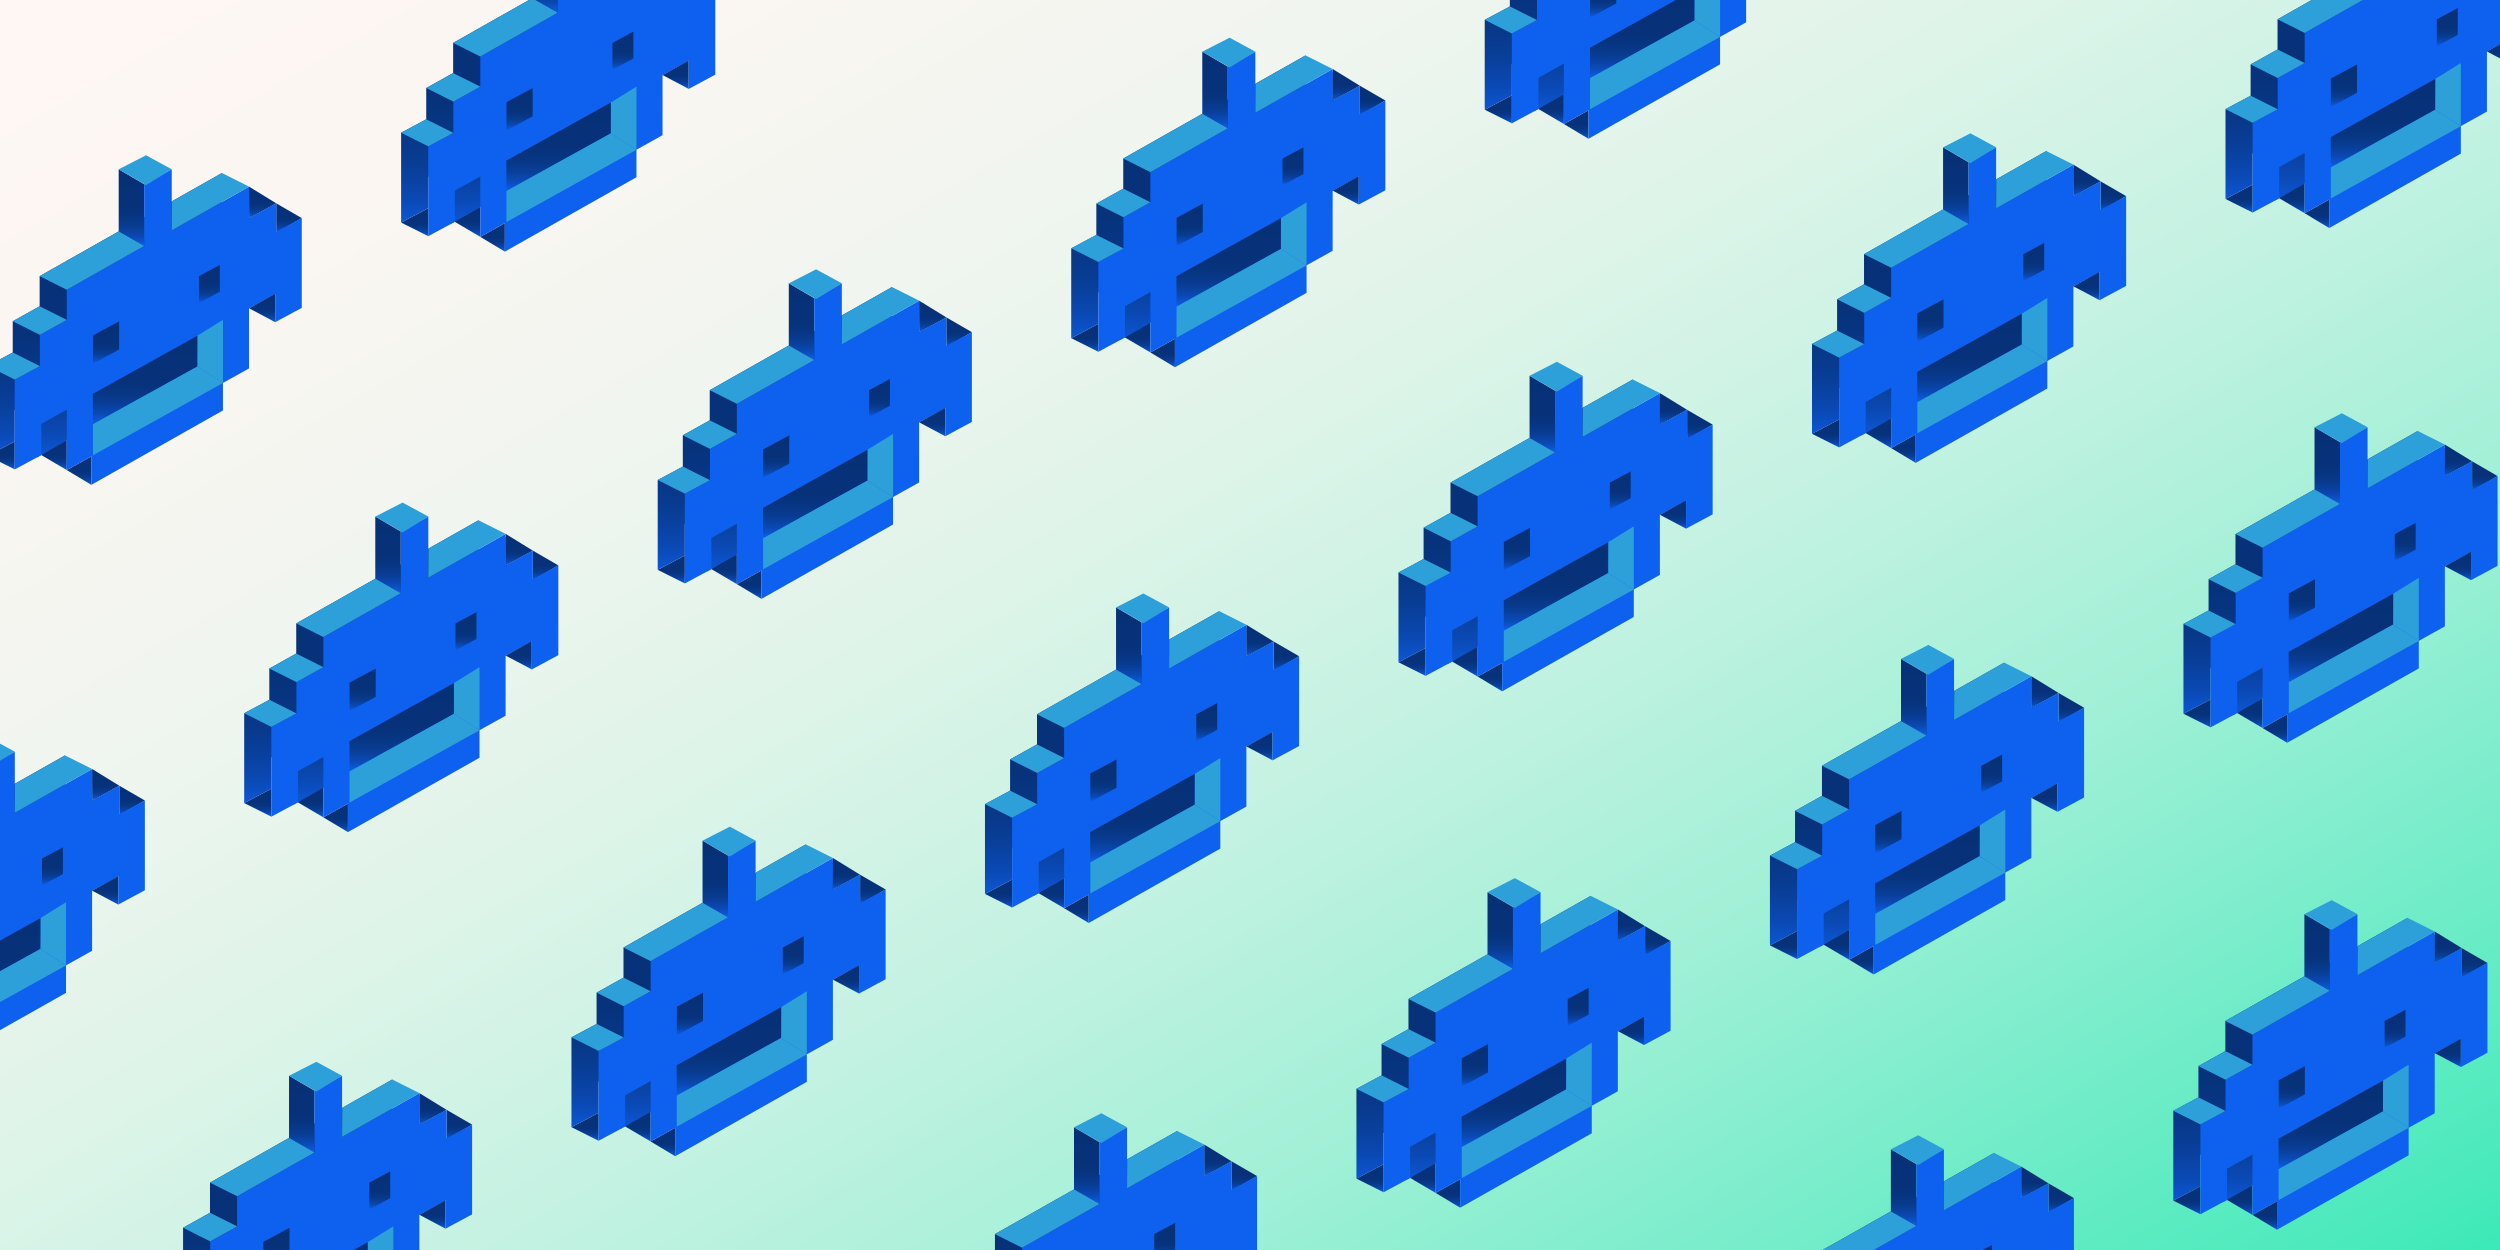 <?xml version="1.0" encoding="UTF-8"?>
<svg id="Layer_3" data-name="Layer 3" xmlns="http://www.w3.org/2000/svg" xmlns:xlink="http://www.w3.org/1999/xlink" viewBox="0 0 1868 934">
  <rect x="0" y="0" width="1868" height="934" fill="#808080" stroke="none"/>
  <defs>
    <style>
      .cls-1 {
        fill: none;
      }

      .cls-2 {
        fill: url(#linear-gradient-8);
      }

      .cls-3 {
        fill: url(#linear-gradient-7);
      }

      .cls-4 {
        fill: url(#linear-gradient-5);
      }

      .cls-5 {
        fill: url(#linear-gradient-6);
      }

      .cls-6 {
        fill: url(#linear-gradient-9);
      }

      .cls-7 {
        fill: url(#linear-gradient-4);
      }

      .cls-8 {
        fill: url(#linear-gradient-3);
      }

      .cls-9 {
        fill: url(#linear-gradient-2);
      }

      .cls-10 {
        fill: url(#linear-gradient);
      }

      .cls-11 {
        fill: #0e61ee;
      }

      .cls-12 {
        clip-path: url(#clippath-1);
      }

      .cls-13 {
        fill: #2da0da;
      }

      .cls-14 {
        fill: url(#linear-gradient-43);
      }

      .cls-15 {
        fill: url(#linear-gradient-40);
      }

      .cls-16 {
        fill: url(#linear-gradient-41);
      }

      .cls-17 {
        fill: url(#linear-gradient-42);
      }

      .cls-18 {
        fill: url(#linear-gradient-49);
      }

      .cls-19 {
        fill: url(#linear-gradient-48);
      }

      .cls-20 {
        fill: url(#linear-gradient-45);
      }

      .cls-21 {
        fill: url(#linear-gradient-47);
      }

      .cls-22 {
        fill: url(#linear-gradient-44);
      }

      .cls-23 {
        fill: url(#linear-gradient-46);
      }

      .cls-24 {
        fill: url(#linear-gradient-10);
      }

      .cls-25 {
        fill: url(#linear-gradient-11);
      }

      .cls-26 {
        fill: url(#linear-gradient-12);
      }

      .cls-27 {
        fill: url(#linear-gradient-13);
      }

      .cls-28 {
        fill: url(#linear-gradient-19);
      }

      .cls-29 {
        fill: url(#linear-gradient-14);
      }

      .cls-30 {
        fill: url(#linear-gradient-21);
      }

      .cls-31 {
        fill: url(#linear-gradient-20);
      }

      .cls-32 {
        fill: url(#linear-gradient-22);
      }

      .cls-33 {
        fill: url(#linear-gradient-23);
      }

      .cls-34 {
        fill: url(#linear-gradient-28);
      }

      .cls-35 {
        fill: url(#linear-gradient-25);
      }

      .cls-36 {
        fill: url(#linear-gradient-32);
      }

      .cls-37 {
        fill: url(#linear-gradient-31);
      }

      .cls-38 {
        fill: url(#linear-gradient-33);
      }

      .cls-39 {
        fill: url(#linear-gradient-30);
      }

      .cls-40 {
        fill: url(#linear-gradient-15);
      }

      .cls-41 {
        fill: url(#linear-gradient-16);
      }

      .cls-42 {
        fill: url(#linear-gradient-17);
      }

      .cls-43 {
        fill: url(#linear-gradient-18);
      }

      .cls-44 {
        fill: url(#linear-gradient-35);
      }

      .cls-45 {
        fill: url(#linear-gradient-34);
      }

      .cls-46 {
        fill: url(#linear-gradient-36);
      }

      .cls-47 {
        fill: url(#linear-gradient-38);
      }

      .cls-48 {
        fill: url(#linear-gradient-27);
      }

      .cls-49 {
        fill: url(#linear-gradient-24);
      }

      .cls-50 {
        fill: url(#linear-gradient-26);
      }

      .cls-51 {
        fill: url(#linear-gradient-29);
      }

      .cls-52 {
        fill: url(#linear-gradient-37);
      }

      .cls-53 {
        fill: url(#linear-gradient-39);
      }

      .cls-54 {
        fill: url(#linear-gradient-57);
      }

      .cls-55 {
        fill: url(#linear-gradient-58);
      }

      .cls-56 {
        fill: url(#linear-gradient-59);
      }

      .cls-57 {
        fill: url(#linear-gradient-53);
      }

      .cls-58 {
        fill: url(#linear-gradient-54);
      }

      .cls-59 {
        fill: url(#linear-gradient-55);
      }

      .cls-60 {
        fill: url(#linear-gradient-56);
      }

      .cls-61 {
        fill: url(#linear-gradient-50);
      }

      .cls-62 {
        fill: url(#linear-gradient-51);
      }

      .cls-63 {
        fill: url(#linear-gradient-52);
      }

      .cls-64 {
        fill: url(#linear-gradient-67);
      }

      .cls-65 {
        fill: url(#linear-gradient-68);
      }

      .cls-66 {
        fill: url(#linear-gradient-69);
      }

      .cls-67 {
        fill: url(#linear-gradient-63);
      }

      .cls-68 {
        fill: url(#linear-gradient-64);
      }

      .cls-69 {
        fill: url(#linear-gradient-65);
      }

      .cls-70 {
        fill: url(#linear-gradient-66);
      }

      .cls-71 {
        fill: url(#linear-gradient-60);
      }

      .cls-72 {
        fill: url(#linear-gradient-61);
      }

      .cls-73 {
        fill: url(#linear-gradient-62);
      }

      .cls-74 {
        fill: url(#linear-gradient-79);
      }

      .cls-75 {
        fill: url(#linear-gradient-78);
      }

      .cls-76 {
        fill: url(#linear-gradient-75);
      }

      .cls-77 {
        fill: url(#linear-gradient-72);
      }

      .cls-78 {
        fill: url(#linear-gradient-77);
      }

      .cls-79 {
        fill: url(#linear-gradient-74);
      }

      .cls-80 {
        fill: url(#linear-gradient-76);
      }

      .cls-81 {
        fill: url(#linear-gradient-71);
      }

      .cls-82 {
        fill: url(#linear-gradient-73);
      }

      .cls-83 {
        fill: url(#linear-gradient-70);
      }

      .cls-84 {
        fill: url(#linear-gradient-87);
      }

      .cls-85 {
        fill: url(#linear-gradient-88);
      }

      .cls-86 {
        fill: url(#linear-gradient-89);
      }

      .cls-87 {
        fill: url(#linear-gradient-85);
      }

      .cls-88 {
        fill: url(#linear-gradient-83);
      }

      .cls-89 {
        fill: url(#linear-gradient-82);
      }

      .cls-90 {
        fill: url(#linear-gradient-84);
      }

      .cls-91 {
        fill: url(#linear-gradient-86);
      }

      .cls-92 {
        fill: url(#linear-gradient-81);
      }

      .cls-93 {
        fill: url(#linear-gradient-80);
      }

      .cls-94 {
        fill: url(#linear-gradient-99);
      }

      .cls-95 {
        fill: url(#linear-gradient-96);
      }

      .cls-96 {
        fill: url(#linear-gradient-97);
      }

      .cls-97 {
        fill: url(#linear-gradient-98);
      }

      .cls-98 {
        fill: url(#linear-gradient-92);
      }

      .cls-99 {
        fill: url(#linear-gradient-93);
      }

      .cls-100 {
        fill: url(#linear-gradient-94);
      }

      .cls-101 {
        fill: url(#linear-gradient-91);
      }

      .cls-102 {
        fill: url(#linear-gradient-95);
      }

      .cls-103 {
        fill: url(#linear-gradient-90);
      }

      .cls-104 {
        fill: url(#linear-gradient-159);
      }

      .cls-105 {
        fill: url(#linear-gradient-160);
      }

      .cls-106 {
        fill: url(#linear-gradient-163);
      }

      .cls-107 {
        fill: url(#linear-gradient-161);
      }

      .cls-108 {
        fill: url(#linear-gradient-158);
      }

      .cls-109 {
        fill: url(#linear-gradient-155);
      }

      .cls-110 {
        fill: url(#linear-gradient-164);
      }

      .cls-111 {
        fill: url(#linear-gradient-167);
      }

      .cls-112 {
        fill: url(#linear-gradient-162);
      }

      .cls-113 {
        fill: url(#linear-gradient-165);
      }

      .cls-114 {
        fill: url(#linear-gradient-175);
      }

      .cls-115 {
        fill: url(#linear-gradient-174);
      }

      .cls-116 {
        fill: url(#linear-gradient-173);
      }

      .cls-117 {
        fill: url(#linear-gradient-172);
      }

      .cls-118 {
        fill: url(#linear-gradient-171);
      }

      .cls-119 {
        fill: url(#linear-gradient-170);
      }

      .cls-120 {
        fill: url(#linear-gradient-179);
      }

      .cls-121 {
        fill: url(#linear-gradient-178);
      }

      .cls-122 {
        fill: url(#linear-gradient-177);
      }

      .cls-123 {
        fill: url(#linear-gradient-176);
      }

      .cls-124 {
        fill: url(#linear-gradient-145);
      }

      .cls-125 {
        fill: url(#linear-gradient-144);
      }

      .cls-126 {
        fill: url(#linear-gradient-148);
      }

      .cls-127 {
        fill: url(#linear-gradient-150);
      }

      .cls-128 {
        fill: url(#linear-gradient-156);
      }

      .cls-129 {
        fill: url(#linear-gradient-152);
      }

      .cls-130 {
        fill: url(#linear-gradient-154);
      }

      .cls-131 {
        fill: url(#linear-gradient-153);
      }

      .cls-132 {
        fill: url(#linear-gradient-151);
      }

      .cls-133 {
        fill: url(#linear-gradient-157);
      }

      .cls-134 {
        fill: url(#linear-gradient-149);
      }

      .cls-135 {
        fill: url(#linear-gradient-168);
      }

      .cls-136 {
        fill: url(#linear-gradient-166);
      }

      .cls-137 {
        fill: url(#linear-gradient-169);
      }

      .cls-138 {
        fill: url(#linear-gradient-141);
      }

      .cls-139 {
        fill: url(#linear-gradient-140);
      }

      .cls-140 {
        fill: url(#linear-gradient-147);
      }

      .cls-141 {
        fill: url(#linear-gradient-146);
      }

      .cls-142 {
        fill: url(#linear-gradient-143);
      }

      .cls-143 {
        fill: url(#linear-gradient-142);
      }

      .cls-144 {
        fill: url(#linear-gradient-107);
      }

      .cls-145 {
        fill: url(#linear-gradient-108);
      }

      .cls-146 {
        fill: url(#linear-gradient-109);
      }

      .cls-147 {
        fill: url(#linear-gradient-105);
      }

      .cls-148 {
        fill: url(#linear-gradient-106);
      }

      .cls-149 {
        fill: url(#linear-gradient-104);
      }

      .cls-150 {
        fill: url(#linear-gradient-103);
      }

      .cls-151 {
        fill: url(#linear-gradient-102);
      }

      .cls-152 {
        fill: url(#linear-gradient-101);
      }

      .cls-153 {
        fill: url(#linear-gradient-100);
      }

      .cls-154 {
        fill: url(#linear-gradient-124);
      }

      .cls-155 {
        fill: url(#linear-gradient-125);
      }

      .cls-156 {
        fill: url(#linear-gradient-123);
      }

      .cls-157 {
        fill: url(#linear-gradient-129);
      }

      .cls-158 {
        fill: url(#linear-gradient-122);
      }

      .cls-159 {
        fill: url(#linear-gradient-126);
      }

      .cls-160 {
        fill: url(#linear-gradient-121);
      }

      .cls-161 {
        fill: url(#linear-gradient-120);
      }

      .cls-162 {
        fill: url(#linear-gradient-180);
      }

      .cls-163 {
        fill: url(#linear-gradient-116);
      }

      .cls-164 {
        fill: url(#linear-gradient-117);
      }

      .cls-165 {
        fill: url(#linear-gradient-115);
      }

      .cls-166 {
        fill: url(#linear-gradient-110);
      }

      .cls-167 {
        fill: url(#linear-gradient-114);
      }

      .cls-168 {
        fill: url(#linear-gradient-113);
      }

      .cls-169 {
        fill: url(#linear-gradient-118);
      }

      .cls-170 {
        fill: url(#linear-gradient-112);
      }

      .cls-171 {
        fill: url(#linear-gradient-111);
      }

      .cls-172 {
        fill: url(#linear-gradient-133);
      }

      .cls-173 {
        fill: url(#linear-gradient-139);
      }

      .cls-174 {
        fill: url(#linear-gradient-138);
      }

      .cls-175 {
        fill: url(#linear-gradient-136);
      }

      .cls-176 {
        fill: url(#linear-gradient-135);
      }

      .cls-177 {
        fill: url(#linear-gradient-134);
      }

      .cls-178 {
        fill: url(#linear-gradient-137);
      }

      .cls-179 {
        fill: url(#linear-gradient-132);
      }

      .cls-180 {
        fill: url(#linear-gradient-131);
      }

      .cls-181 {
        fill: url(#linear-gradient-130);
      }

      .cls-182 {
        fill: url(#linear-gradient-128);
      }

      .cls-183 {
        fill: url(#linear-gradient-127);
      }

      .cls-184 {
        fill: url(#linear-gradient-119);
      }

      .cls-185 {
        clip-path: url(#clippath);
      }
    </style>
    <clipPath id="clippath">
      <rect class="cls-1" x="-8.44" y="-11.85" width="1884.88" height="957.69"/>
    </clipPath>
    <linearGradient id="linear-gradient" x1="556.19" y1="-337.84" x2="1543.67" y2="1372.51" gradientUnits="userSpaceOnUse">
      <stop offset="0" stop-color="#fff7f4"/>
      <stop offset=".14" stop-color="#fbf6f2"/>
      <stop offset=".27" stop-color="#f0f5ef"/>
      <stop offset=".39" stop-color="#def4e9"/>
      <stop offset=".51" stop-color="#c4f2e2"/>
      <stop offset=".63" stop-color="#a3f0d7"/>
      <stop offset=".74" stop-color="#7aedcb"/>
      <stop offset=".86" stop-color="#4aeabc"/>
      <stop offset=".97" stop-color="#13e6ab"/>
      <stop offset="1" stop-color="#01e5a6"/>
    </linearGradient>
    <clipPath id="clippath-1">
      <rect class="cls-1" x="-8.44" y="-11.85" width="2116.74" height="1058.37"/>
    </clipPath>
    <linearGradient id="linear-gradient-2" x1="225.26" y1="806.61" x2="225.26" y2="1027.48" gradientUnits="userSpaceOnUse">
      <stop offset="0" stop-color="#073177"/>
      <stop offset=".43" stop-color="#073178"/>
      <stop offset=".59" stop-color="#07347f"/>
      <stop offset=".7" stop-color="#08398b"/>
      <stop offset=".79" stop-color="#09409c"/>
      <stop offset=".87" stop-color="#0a48b2"/>
      <stop offset=".94" stop-color="#0c53cc"/>
      <stop offset="1" stop-color="#0d60ec"/>
      <stop offset="1" stop-color="#0e61ee"/>
    </linearGradient>
    <linearGradient id="linear-gradient-3" x1="225.48" y1="803.82" x2="225.48" y2="861.11" xlink:href="#linear-gradient-2"/>
    <linearGradient id="linear-gradient-4" x1="323.12" y1="896.8" x2="323.12" y2="918.07" xlink:href="#linear-gradient-2"/>
    <linearGradient id="linear-gradient-5" x1="343.23" y1="829.28" x2="343.23" y2="851.35" xlink:href="#linear-gradient-2"/>
    <linearGradient id="linear-gradient-6" x1="323.53" y1="816.77" x2="323.53" y2="840.35" xlink:href="#linear-gradient-2"/>
    <linearGradient id="linear-gradient-7" x1="235.68" y1="928.2" x2="235.68" y2="994.3" xlink:href="#linear-gradient-2"/>
    <linearGradient id="linear-gradient-8" x1="206.53" y1="917.4" x2="206.53" y2="949.13" xlink:href="#linear-gradient-2"/>
    <linearGradient id="linear-gradient-9" x1="283.73" y1="875.26" x2="283.73" y2="903.77" xlink:href="#linear-gradient-2"/>
    <linearGradient id="linear-gradient-10" x1="437.13" y1="831.5" x2="437.13" y2="852.39" xlink:href="#linear-gradient-2"/>
    <linearGradient id="linear-gradient-11" x1="476.64" y1="830.02" x2="476.64" y2="852.89" xlink:href="#linear-gradient-2"/>
    <linearGradient id="linear-gradient-12" x1="534.23" y1="630.93" x2="534.23" y2="851.8" xlink:href="#linear-gradient-2"/>
    <linearGradient id="linear-gradient-13" x1="534.46" y1="628.14" x2="534.46" y2="685.43" xlink:href="#linear-gradient-2"/>
    <linearGradient id="linear-gradient-14" x1="495.32" y1="842.65" x2="495.32" y2="863.94" xlink:href="#linear-gradient-2"/>
    <linearGradient id="linear-gradient-15" x1="632.1" y1="721.12" x2="632.1" y2="742.39" xlink:href="#linear-gradient-2"/>
    <linearGradient id="linear-gradient-16" x1="652.2" y1="653.6" x2="652.2" y2="675.67" xlink:href="#linear-gradient-2"/>
    <linearGradient id="linear-gradient-17" x1="632.5" y1="641.09" x2="632.5" y2="664.67" xlink:href="#linear-gradient-2"/>
    <linearGradient id="linear-gradient-18" x1="544.65" y1="752.52" x2="544.65" y2="818.62" xlink:href="#linear-gradient-2"/>
    <linearGradient id="linear-gradient-19" x1="515.5" y1="741.72" x2="515.5" y2="773.45" xlink:href="#linear-gradient-2"/>
    <linearGradient id="linear-gradient-20" x1="592.7" y1="699.58" x2="592.7" y2="728.09" xlink:href="#linear-gradient-2"/>
    <linearGradient id="linear-gradient-21" x1="746.1" y1="657.23" x2="746.1" y2="678.12" xlink:href="#linear-gradient-2"/>
    <linearGradient id="linear-gradient-22" x1="785.61" y1="655.76" x2="785.61" y2="678.63" xlink:href="#linear-gradient-2"/>
    <linearGradient id="linear-gradient-23" x1="843.2" y1="456.66" x2="843.2" y2="677.53" xlink:href="#linear-gradient-2"/>
    <linearGradient id="linear-gradient-24" x1="843.43" y1="453.87" x2="843.43" y2="511.16" xlink:href="#linear-gradient-2"/>
    <linearGradient id="linear-gradient-25" x1="804.29" y1="668.39" x2="804.29" y2="689.67" xlink:href="#linear-gradient-2"/>
    <linearGradient id="linear-gradient-26" x1="941.07" y1="546.85" x2="941.07" y2="568.12" xlink:href="#linear-gradient-2"/>
    <linearGradient id="linear-gradient-27" x1="961.18" y1="479.33" x2="961.18" y2="501.4" xlink:href="#linear-gradient-2"/>
    <linearGradient id="linear-gradient-28" x1="941.47" y1="466.83" x2="941.47" y2="490.41" xlink:href="#linear-gradient-2"/>
    <linearGradient id="linear-gradient-29" x1="853.63" y1="578.25" x2="853.63" y2="644.35" xlink:href="#linear-gradient-2"/>
    <linearGradient id="linear-gradient-30" x1="824.48" y1="567.45" x2="824.48" y2="599.18" xlink:href="#linear-gradient-2"/>
    <linearGradient id="linear-gradient-31" x1="901.68" y1="525.31" x2="901.68" y2="553.82" xlink:href="#linear-gradient-2"/>
    <linearGradient id="linear-gradient-32" x1="1055.08" y1="484.13" x2="1055.08" y2="505.02" xlink:href="#linear-gradient-2"/>
    <linearGradient id="linear-gradient-33" x1="1094.59" y1="482.66" x2="1094.59" y2="505.53" xlink:href="#linear-gradient-2"/>
    <linearGradient id="linear-gradient-34" x1="1152.18" y1="283.56" x2="1152.18" y2="504.43" xlink:href="#linear-gradient-2"/>
    <linearGradient id="linear-gradient-35" x1="1152.41" y1="280.77" x2="1152.41" y2="338.07" xlink:href="#linear-gradient-2"/>
    <linearGradient id="linear-gradient-36" x1="1113.27" y1="495.29" x2="1113.27" y2="516.57" xlink:href="#linear-gradient-2"/>
    <linearGradient id="linear-gradient-37" x1="1250.05" y1="373.75" x2="1250.05" y2="395.02" xlink:href="#linear-gradient-2"/>
    <linearGradient id="linear-gradient-38" x1="1270.15" y1="306.23" x2="1270.15" y2="328.3" xlink:href="#linear-gradient-2"/>
    <linearGradient id="linear-gradient-39" x1="1250.45" y1="293.73" x2="1250.45" y2="317.31" xlink:href="#linear-gradient-2"/>
    <linearGradient id="linear-gradient-40" x1="1162.6" y1="405.15" x2="1162.6" y2="471.25" xlink:href="#linear-gradient-2"/>
    <linearGradient id="linear-gradient-41" x1="1133.45" y1="394.35" x2="1133.45" y2="426.08" xlink:href="#linear-gradient-2"/>
    <linearGradient id="linear-gradient-42" x1="1210.65" y1="352.21" x2="1210.65" y2="380.72" xlink:href="#linear-gradient-2"/>
    <linearGradient id="linear-gradient-43" x1="1364.05" y1="313.42" x2="1364.05" y2="334.31" xlink:href="#linear-gradient-2"/>
    <linearGradient id="linear-gradient-44" x1="1403.56" y1="311.95" x2="1403.56" y2="334.82" xlink:href="#linear-gradient-2"/>
    <linearGradient id="linear-gradient-45" x1="1461.15" y1="112.85" x2="1461.15" y2="333.72" xlink:href="#linear-gradient-2"/>
    <linearGradient id="linear-gradient-46" x1="1461.38" y1="110.07" x2="1461.38" y2="167.36" xlink:href="#linear-gradient-2"/>
    <linearGradient id="linear-gradient-47" x1="1422.24" y1="324.58" x2="1422.24" y2="345.87" xlink:href="#linear-gradient-2"/>
    <linearGradient id="linear-gradient-48" x1="1559.02" y1="203.05" x2="1559.02" y2="224.31" xlink:href="#linear-gradient-2"/>
    <linearGradient id="linear-gradient-49" x1="1579.13" y1="135.52" x2="1579.13" y2="157.59" xlink:href="#linear-gradient-2"/>
    <linearGradient id="linear-gradient-50" x1="1559.42" y1="123.02" x2="1559.42" y2="146.6" xlink:href="#linear-gradient-2"/>
    <linearGradient id="linear-gradient-51" x1="1471.58" y1="234.44" x2="1471.58" y2="300.54" xlink:href="#linear-gradient-2"/>
    <linearGradient id="linear-gradient-52" x1="1442.42" y1="223.65" x2="1442.42" y2="255.37" xlink:href="#linear-gradient-2"/>
    <linearGradient id="linear-gradient-53" x1="1519.63" y1="181.5" x2="1519.63" y2="210.01" xlink:href="#linear-gradient-2"/>
    <linearGradient id="linear-gradient-54" x1="1673.03" y1="137.95" x2="1673.03" y2="158.84" xlink:href="#linear-gradient-2"/>
    <linearGradient id="linear-gradient-55" x1="1712.54" y1="136.47" x2="1712.54" y2="159.34" xlink:href="#linear-gradient-2"/>
    <linearGradient id="linear-gradient-56" x1="1770.13" y1="-62.62" x2="1770.13" y2="158.24" xlink:href="#linear-gradient-2"/>
    <linearGradient id="linear-gradient-57" x1="1731.22" y1="149.1" x2="1731.22" y2="170.39" xlink:href="#linear-gradient-2"/>
    <linearGradient id="linear-gradient-58" x1="1868" y1="27.57" x2="1868" y2="48.84" xlink:href="#linear-gradient-2"/>
    <linearGradient id="linear-gradient-59" x1="1780.55" y1="58.97" x2="1780.55" y2="125.07" xlink:href="#linear-gradient-2"/>
    <linearGradient id="linear-gradient-60" x1="1751.4" y1="48.17" x2="1751.4" y2="79.89" xlink:href="#linear-gradient-2"/>
    <linearGradient id="linear-gradient-61" x1="1828.6" y1="6.02" x2="1828.6" y2="34.54" xlink:href="#linear-gradient-2"/>
    <linearGradient id="linear-gradient-62" x1="811.78" y1="845.07" x2="811.78" y2="1065.94" xlink:href="#linear-gradient-2"/>
    <linearGradient id="linear-gradient-63" x1="812.01" y1="842.28" x2="812.01" y2="899.57" xlink:href="#linear-gradient-2"/>
    <linearGradient id="linear-gradient-64" x1="929.76" y1="867.74" x2="929.76" y2="889.81" xlink:href="#linear-gradient-2"/>
    <linearGradient id="linear-gradient-65" x1="910.05" y1="855.23" x2="910.05" y2="878.81" xlink:href="#linear-gradient-2"/>
    <linearGradient id="linear-gradient-66" x1="870.26" y1="913.72" x2="870.26" y2="942.23" xlink:href="#linear-gradient-2"/>
    <linearGradient id="linear-gradient-67" x1="1023.65" y1="869.96" x2="1023.65" y2="890.85" xlink:href="#linear-gradient-2"/>
    <linearGradient id="linear-gradient-68" x1="1063.16" y1="868.48" x2="1063.16" y2="891.35" xlink:href="#linear-gradient-2"/>
    <linearGradient id="linear-gradient-69" x1="1120.76" y1="669.39" x2="1120.76" y2="890.26" xlink:href="#linear-gradient-2"/>
    <linearGradient id="linear-gradient-70" x1="1120.98" y1="666.6" x2="1120.98" y2="723.89" xlink:href="#linear-gradient-2"/>
    <linearGradient id="linear-gradient-71" x1="1081.85" y1="881.11" x2="1081.85" y2="902.4" xlink:href="#linear-gradient-2"/>
    <linearGradient id="linear-gradient-72" x1="1218.62" y1="759.58" x2="1218.62" y2="780.85" xlink:href="#linear-gradient-2"/>
    <linearGradient id="linear-gradient-73" x1="1238.73" y1="692.06" x2="1238.73" y2="714.13" xlink:href="#linear-gradient-2"/>
    <linearGradient id="linear-gradient-74" x1="1219.03" y1="679.55" x2="1219.03" y2="703.13" xlink:href="#linear-gradient-2"/>
    <linearGradient id="linear-gradient-75" x1="1131.18" y1="790.98" x2="1131.18" y2="857.08" xlink:href="#linear-gradient-2"/>
    <linearGradient id="linear-gradient-76" x1="1102.03" y1="780.18" x2="1102.03" y2="811.91" xlink:href="#linear-gradient-2"/>
    <linearGradient id="linear-gradient-77" x1="1179.23" y1="738.04" x2="1179.23" y2="766.55" xlink:href="#linear-gradient-2"/>
    <linearGradient id="linear-gradient-78" x1="1332.63" y1="695.69" x2="1332.63" y2="716.58" xlink:href="#linear-gradient-2"/>
    <linearGradient id="linear-gradient-79" x1="1372.14" y1="694.22" x2="1372.14" y2="717.09" xlink:href="#linear-gradient-2"/>
    <linearGradient id="linear-gradient-80" x1="1429.73" y1="495.12" x2="1429.73" y2="715.99" xlink:href="#linear-gradient-2"/>
    <linearGradient id="linear-gradient-81" x1="1429.96" y1="492.33" x2="1429.96" y2="549.62" xlink:href="#linear-gradient-2"/>
    <linearGradient id="linear-gradient-82" x1="1390.82" y1="706.85" x2="1390.82" y2="728.13" xlink:href="#linear-gradient-2"/>
    <linearGradient id="linear-gradient-83" x1="1527.6" y1="585.31" x2="1527.6" y2="606.58" xlink:href="#linear-gradient-2"/>
    <linearGradient id="linear-gradient-84" x1="1547.7" y1="517.79" x2="1547.7" y2="539.86" xlink:href="#linear-gradient-2"/>
    <linearGradient id="linear-gradient-85" x1="1528" y1="505.29" x2="1528" y2="528.87" xlink:href="#linear-gradient-2"/>
    <linearGradient id="linear-gradient-86" x1="1440.16" y1="616.71" x2="1440.16" y2="682.81" xlink:href="#linear-gradient-2"/>
    <linearGradient id="linear-gradient-87" x1="1411" y1="605.91" x2="1411" y2="637.64" xlink:href="#linear-gradient-2"/>
    <linearGradient id="linear-gradient-88" x1="1488.21" y1="563.77" x2="1488.21" y2="592.28" xlink:href="#linear-gradient-2"/>
    <linearGradient id="linear-gradient-89" x1="1641.6" y1="522.59" x2="1641.6" y2="543.48" xlink:href="#linear-gradient-2"/>
    <linearGradient id="linear-gradient-90" x1="1681.11" y1="521.12" x2="1681.11" y2="543.99" xlink:href="#linear-gradient-2"/>
    <linearGradient id="linear-gradient-91" x1="1738.71" y1="322.02" x2="1738.71" y2="542.89" xlink:href="#linear-gradient-2"/>
    <linearGradient id="linear-gradient-92" x1="1738.93" y1="319.23" x2="1738.93" y2="376.53" xlink:href="#linear-gradient-2"/>
    <linearGradient id="linear-gradient-93" x1="1699.8" y1="533.75" x2="1699.8" y2="555.03" xlink:href="#linear-gradient-2"/>
    <linearGradient id="linear-gradient-94" x1="1836.57" y1="412.21" x2="1836.57" y2="433.48" xlink:href="#linear-gradient-2"/>
    <linearGradient id="linear-gradient-95" x1="1856.68" y1="344.69" x2="1856.68" y2="366.76" xlink:href="#linear-gradient-2"/>
    <linearGradient id="linear-gradient-96" x1="1836.98" y1="332.19" x2="1836.98" y2="355.77" xlink:href="#linear-gradient-2"/>
    <linearGradient id="linear-gradient-97" x1="1749.13" y1="443.61" x2="1749.13" y2="509.71" xlink:href="#linear-gradient-2"/>
    <linearGradient id="linear-gradient-98" x1="1719.98" y1="432.81" x2="1719.98" y2="464.54" xlink:href="#linear-gradient-2"/>
    <linearGradient id="linear-gradient-99" x1="1797.18" y1="390.67" x2="1797.18" y2="419.18" xlink:href="#linear-gradient-2"/>
    <linearGradient id="linear-gradient-100" x1="1422.15" y1="861.51" x2="1422.15" y2="1082.38" xlink:href="#linear-gradient-2"/>
    <linearGradient id="linear-gradient-101" x1="1422.38" y1="858.72" x2="1422.38" y2="916.01" xlink:href="#linear-gradient-2"/>
    <linearGradient id="linear-gradient-102" x1="1540.12" y1="884.18" x2="1540.12" y2="906.25" xlink:href="#linear-gradient-2"/>
    <linearGradient id="linear-gradient-103" x1="1520.42" y1="871.67" x2="1520.42" y2="895.25" xlink:href="#linear-gradient-2"/>
    <linearGradient id="linear-gradient-104" x1="1480.62" y1="930.16" x2="1480.62" y2="958.67" xlink:href="#linear-gradient-2"/>
    <linearGradient id="linear-gradient-105" x1="1634.02" y1="886.4" x2="1634.02" y2="907.29" xlink:href="#linear-gradient-2"/>
    <linearGradient id="linear-gradient-106" x1="1673.53" y1="884.93" x2="1673.53" y2="907.79" xlink:href="#linear-gradient-2"/>
    <linearGradient id="linear-gradient-107" x1="1731.12" y1="685.83" x2="1731.12" y2="906.7" xlink:href="#linear-gradient-2"/>
    <linearGradient id="linear-gradient-108" x1="1731.35" y1="683.04" x2="1731.35" y2="740.33" xlink:href="#linear-gradient-2"/>
    <linearGradient id="linear-gradient-109" x1="1692.21" y1="897.56" x2="1692.21" y2="918.84" xlink:href="#linear-gradient-2"/>
    <linearGradient id="linear-gradient-110" x1="1828.99" y1="776.02" x2="1828.99" y2="797.29" xlink:href="#linear-gradient-2"/>
    <linearGradient id="linear-gradient-111" x1="1849.1" y1="708.5" x2="1849.1" y2="730.57" xlink:href="#linear-gradient-2"/>
    <linearGradient id="linear-gradient-112" x1="1829.39" y1="696" x2="1829.39" y2="719.57" xlink:href="#linear-gradient-2"/>
    <linearGradient id="linear-gradient-113" x1="1741.55" y1="807.42" x2="1741.55" y2="873.52" xlink:href="#linear-gradient-2"/>
    <linearGradient id="linear-gradient-114" x1="1712.39" y1="796.62" x2="1712.39" y2="828.35" xlink:href="#linear-gradient-2"/>
    <linearGradient id="linear-gradient-115" x1="1789.6" y1="754.48" x2="1789.6" y2="782.99" xlink:href="#linear-gradient-2"/>
    <linearGradient id="linear-gradient-116" x1="-19.28" y1="564.43" x2="-19.28" y2="785.3" xlink:href="#linear-gradient-2"/>
    <linearGradient id="linear-gradient-117" x1="78.59" y1="654.63" x2="78.59" y2="675.89" xlink:href="#linear-gradient-2"/>
    <linearGradient id="linear-gradient-118" x1="98.7" y1="587.1" x2="98.7" y2="609.17" xlink:href="#linear-gradient-2"/>
    <linearGradient id="linear-gradient-119" x1="78.99" y1="574.6" x2="78.99" y2="598.18" xlink:href="#linear-gradient-2"/>
    <linearGradient id="linear-gradient-120" x1="-8.85" y1="686.02" x2="-8.85" y2="752.12" xlink:href="#linear-gradient-2"/>
    <linearGradient id="linear-gradient-121" x1="39.2" y1="633.08" x2="39.2" y2="661.6" xlink:href="#linear-gradient-2"/>
    <linearGradient id="linear-gradient-122" x1="192.59" y1="589.33" x2="192.59" y2="610.21" xlink:href="#linear-gradient-2"/>
    <linearGradient id="linear-gradient-123" x1="232.1" y1="587.85" x2="232.1" y2="610.72" xlink:href="#linear-gradient-2"/>
    <linearGradient id="linear-gradient-124" x1="289.7" y1="388.75" x2="289.7" y2="609.62" xlink:href="#linear-gradient-2"/>
    <linearGradient id="linear-gradient-125" x1="289.92" y1="385.97" x2="289.92" y2="443.26" xlink:href="#linear-gradient-2"/>
    <linearGradient id="linear-gradient-126" x1="250.79" y1="600.48" x2="250.79" y2="621.77" xlink:href="#linear-gradient-2"/>
    <linearGradient id="linear-gradient-127" x1="387.56" y1="478.95" x2="387.56" y2="500.22" xlink:href="#linear-gradient-2"/>
    <linearGradient id="linear-gradient-128" x1="407.67" y1="411.42" x2="407.67" y2="433.49" xlink:href="#linear-gradient-2"/>
    <linearGradient id="linear-gradient-129" x1="387.97" y1="398.92" x2="387.97" y2="422.5" xlink:href="#linear-gradient-2"/>
    <linearGradient id="linear-gradient-130" x1="300.12" y1="510.34" x2="300.12" y2="576.44" xlink:href="#linear-gradient-2"/>
    <linearGradient id="linear-gradient-131" x1="270.97" y1="499.55" x2="270.97" y2="531.27" xlink:href="#linear-gradient-2"/>
    <linearGradient id="linear-gradient-132" x1="348.17" y1="457.4" x2="348.17" y2="485.92" xlink:href="#linear-gradient-2"/>
    <linearGradient id="linear-gradient-133" x1="501.57" y1="415.06" x2="501.57" y2="435.95" xlink:href="#linear-gradient-2"/>
    <linearGradient id="linear-gradient-134" x1="541.08" y1="413.59" x2="541.08" y2="436.45" xlink:href="#linear-gradient-2"/>
    <linearGradient id="linear-gradient-135" x1="598.67" y1="214.49" x2="598.67" y2="435.36" xlink:href="#linear-gradient-2"/>
    <linearGradient id="linear-gradient-136" x1="598.9" y1="211.7" x2="598.9" y2="268.99" xlink:href="#linear-gradient-2"/>
    <linearGradient id="linear-gradient-137" x1="559.76" y1="426.22" x2="559.76" y2="447.5" xlink:href="#linear-gradient-2"/>
    <linearGradient id="linear-gradient-138" x1="696.54" y1="304.68" x2="696.54" y2="325.95" xlink:href="#linear-gradient-2"/>
    <linearGradient id="linear-gradient-139" x1="716.65" y1="237.16" x2="716.65" y2="259.23" xlink:href="#linear-gradient-2"/>
    <linearGradient id="linear-gradient-140" x1="696.94" y1="224.66" x2="696.94" y2="248.23" xlink:href="#linear-gradient-2"/>
    <linearGradient id="linear-gradient-141" x1="609.1" y1="336.08" x2="609.1" y2="402.18" xlink:href="#linear-gradient-2"/>
    <linearGradient id="linear-gradient-142" x1="579.94" y1="325.28" x2="579.94" y2="357.01" xlink:href="#linear-gradient-2"/>
    <linearGradient id="linear-gradient-143" x1="657.15" y1="283.14" x2="657.15" y2="311.65" xlink:href="#linear-gradient-2"/>
    <linearGradient id="linear-gradient-144" x1="810.54" y1="241.96" x2="810.54" y2="262.85" xlink:href="#linear-gradient-2"/>
    <linearGradient id="linear-gradient-145" x1="850.05" y1="240.49" x2="850.05" y2="263.36" xlink:href="#linear-gradient-2"/>
    <linearGradient id="linear-gradient-146" x1="907.65" y1="41.39" x2="907.65" y2="262.26" xlink:href="#linear-gradient-2"/>
    <linearGradient id="linear-gradient-147" x1="907.87" y1="38.6" x2="907.87" y2="95.89" xlink:href="#linear-gradient-2"/>
    <linearGradient id="linear-gradient-148" x1="868.74" y1="253.12" x2="868.74" y2="274.4" xlink:href="#linear-gradient-2"/>
    <linearGradient id="linear-gradient-149" x1="1005.51" y1="131.58" x2="1005.51" y2="152.85" xlink:href="#linear-gradient-2"/>
    <linearGradient id="linear-gradient-150" x1="1025.62" y1="64.06" x2="1025.62" y2="86.13" xlink:href="#linear-gradient-2"/>
    <linearGradient id="linear-gradient-151" x1="1005.92" y1="51.56" x2="1005.92" y2="75.13" xlink:href="#linear-gradient-2"/>
    <linearGradient id="linear-gradient-152" x1="918.07" y1="162.98" x2="918.07" y2="229.08" xlink:href="#linear-gradient-2"/>
    <linearGradient id="linear-gradient-153" x1="888.92" y1="152.18" x2="888.92" y2="183.91" xlink:href="#linear-gradient-2"/>
    <linearGradient id="linear-gradient-154" x1="966.12" y1="110.04" x2="966.12" y2="138.55" xlink:href="#linear-gradient-2"/>
    <linearGradient id="linear-gradient-155" x1="1119.52" y1="71.25" x2="1119.52" y2="92.14" xlink:href="#linear-gradient-2"/>
    <linearGradient id="linear-gradient-156" x1="1159.03" y1="69.78" x2="1159.03" y2="92.65" xlink:href="#linear-gradient-2"/>
    <linearGradient id="linear-gradient-157" x1="1216.62" y1="-129.32" x2="1216.62" y2="91.55" xlink:href="#linear-gradient-2"/>
    <linearGradient id="linear-gradient-158" x1="1177.71" y1="82.41" x2="1177.71" y2="103.69" xlink:href="#linear-gradient-2"/>
    <linearGradient id="linear-gradient-159" x1="1227.05" y1="-7.73" x2="1227.05" y2="58.37" xlink:href="#linear-gradient-2"/>
    <linearGradient id="linear-gradient-160" x1="1197.89" y1="-18.53" x2="1197.89" y2="13.2" xlink:href="#linear-gradient-2"/>
    <linearGradient id="linear-gradient-161" x1=".87" y1="329.84" x2=".87" y2="350.73" xlink:href="#linear-gradient-2"/>
    <linearGradient id="linear-gradient-162" x1="40.38" y1="328.37" x2="40.38" y2="351.24" xlink:href="#linear-gradient-2"/>
    <linearGradient id="linear-gradient-163" x1="97.98" y1="129.27" x2="97.98" y2="350.14" xlink:href="#linear-gradient-2"/>
    <linearGradient id="linear-gradient-164" x1="98.2" y1="126.48" x2="98.2" y2="183.77" xlink:href="#linear-gradient-2"/>
    <linearGradient id="linear-gradient-165" x1="59.07" y1="341" x2="59.07" y2="362.28" xlink:href="#linear-gradient-2"/>
    <linearGradient id="linear-gradient-166" x1="195.84" y1="219.46" x2="195.84" y2="240.73" xlink:href="#linear-gradient-2"/>
    <linearGradient id="linear-gradient-167" x1="215.95" y1="151.94" x2="215.95" y2="174.01" xlink:href="#linear-gradient-2"/>
    <linearGradient id="linear-gradient-168" x1="196.25" y1="139.44" x2="196.25" y2="163.01" xlink:href="#linear-gradient-2"/>
    <linearGradient id="linear-gradient-169" x1="108.4" y1="250.86" x2="108.4" y2="316.96" xlink:href="#linear-gradient-2"/>
    <linearGradient id="linear-gradient-170" x1="79.25" y1="240.06" x2="79.25" y2="271.79" xlink:href="#linear-gradient-2"/>
    <linearGradient id="linear-gradient-171" x1="156.45" y1="197.92" x2="156.45" y2="226.43" xlink:href="#linear-gradient-2"/>
    <linearGradient id="linear-gradient-172" x1="309.85" y1="155.57" x2="309.85" y2="176.46" xlink:href="#linear-gradient-2"/>
    <linearGradient id="linear-gradient-173" x1="349.36" y1="154.1" x2="349.36" y2="176.97" xlink:href="#linear-gradient-2"/>
    <linearGradient id="linear-gradient-174" x1="406.95" y1="-45" x2="406.95" y2="175.87" xlink:href="#linear-gradient-2"/>
    <linearGradient id="linear-gradient-175" x1="407.18" y1="-47.79" x2="407.18" y2="9.51" xlink:href="#linear-gradient-2"/>
    <linearGradient id="linear-gradient-176" x1="368.04" y1="166.73" x2="368.04" y2="188.01" xlink:href="#linear-gradient-2"/>
    <linearGradient id="linear-gradient-177" x1="504.82" y1="45.19" x2="504.82" y2="66.46" xlink:href="#linear-gradient-2"/>
    <linearGradient id="linear-gradient-178" x1="417.38" y1="76.59" x2="417.38" y2="142.69" xlink:href="#linear-gradient-2"/>
    <linearGradient id="linear-gradient-179" x1="388.22" y1="65.79" x2="388.22" y2="97.52" xlink:href="#linear-gradient-2"/>
    <linearGradient id="linear-gradient-180" x1="465.43" y1="23.65" x2="465.43" y2="52.16" xlink:href="#linear-gradient-2"/>
  </defs>
  <g class="cls-185">
    <g>
      <rect class="cls-10" x="-8.44" y="-11.85" width="2116.74" height="1058.37"/>
      <g class="cls-12">
        <g>
          <polygon class="cls-9" points="313.43 840.35 313.43 819.11 293.09 830.42 293.09 806.61 156.9 883.67 156.9 906.18 136.79 917.37 136.79 940.73 118.02 950.78 118.02 1017.9 138.29 1007.18 138.29 983.83 154.79 974.07 154.79 1019.18 177.72 1006.19 177.72 1027.48 273.6 973.85 273.6 953.31 293.09 942.44 293.09 897.5 312.62 886.63 312.62 907.9 332.49 897.22 332.49 830.14 313.43 840.35"/>
          <polygon class="cls-8" points="235 814.97 235 861.11 215.96 850.25 215.96 803.82 235 814.97"/>
          <polygon class="cls-7" points="332.89 918.07 313.35 907.67 332.89 896.8 332.89 918.07"/>
          <polygon class="cls-4" points="352.76 840.31 333.7 829.28 333.7 851.35 352.76 840.31"/>
          <polygon class="cls-5" points="313.35 816.77 313.43 840.35 333.7 829.28 313.35 816.77"/>
          <polygon class="cls-11" points="333.7 850.52 333.7 829.28 313.35 840.59 313.35 816.77 255.61 849.45 255.61 803.82 235 814.97 235 861.11 177.17 893.84 177.17 916.35 157.05 927.54 157.05 950.9 138.29 960.95 138.29 1028.07 158.16 1017.39 158.16 994.04 177.17 983.46 177.17 1028.57 195.52 1018.33 195.52 1039.62 293.87 984.02 293.87 963.48 313.35 952.61 313.35 907.67 332.89 896.8 332.89 918.07 352.76 907.39 352.76 840.31 333.7 850.52"/>
          <polygon class="cls-13" points="274.66 951.24 293.87 963.48 293.87 916.32 274.73 928.2 274.66 951.24"/>
          <polygon class="cls-3" points="196.74 994.3 274.66 951.24 274.73 928.2 196.63 971.64 196.74 994.3"/>
          <polygon class="cls-13" points="136.79 917.37 157.05 927.54 177.17 916.35 156.9 906.18 136.79 917.37"/>
          <polygon class="cls-13" points="156.9 883.67 177.17 893.84 235 861.11 215.96 850.25 156.9 883.67"/>
          <polygon class="cls-13" points="215.96 803.82 236.36 815.64 255.61 803.82 236.36 793.37 215.96 803.82"/>
          <polygon class="cls-13" points="313.35 816.77 255.61 849.45 255.72 827.75 293.09 806.61 313.35 816.77"/>
          <polygon class="cls-2" points="196.74 927.93 196.74 949.13 216.31 938.53 216.31 917.4 196.74 927.93"/>
          <polygon class="cls-6" points="275.9 883.67 275.91 903.77 291.56 895.3 291.55 875.26 275.9 883.67"/>
        </g>
        <g>
          <polygon class="cls-24" points="426.99 842.22 447.26 852.39 447.26 831.5 426.99 842.22"/>
          <polygon class="cls-25" points="486.14 852.89 467.13 841.71 470.24 830.02 486.14 830.83 486.14 852.89"/>
          <polygon class="cls-26" points="622.4 664.67 622.4 643.43 602.06 654.74 602.06 630.93 465.87 707.99 465.87 730.5 445.76 741.69 445.76 765.06 426.99 775.1 426.99 842.22 447.26 831.5 447.26 808.15 463.76 798.39 463.76 843.5 486.7 830.51 486.7 851.8 582.58 798.17 582.58 777.63 602.06 766.76 602.06 721.82 621.6 710.95 621.6 732.22 641.47 721.54 641.47 654.46 622.4 664.67"/>
          <polygon class="cls-27" points="543.98 639.29 543.98 685.43 524.94 674.57 524.94 628.14 543.98 639.29"/>
          <polygon class="cls-29" points="504.5 863.94 486.14 852.89 504.5 842.65 504.5 863.94"/>
          <polygon class="cls-40" points="641.87 742.39 622.33 731.99 641.87 721.12 641.87 742.39"/>
          <polygon class="cls-41" points="661.74 664.63 642.67 653.6 642.67 675.67 661.74 664.63"/>
          <polygon class="cls-42" points="622.33 641.09 622.4 664.67 642.67 653.6 622.33 641.09"/>
          <polygon class="cls-11" points="642.67 674.84 642.67 653.6 622.33 664.91 622.33 641.09 564.58 673.77 564.58 628.14 543.98 639.29 543.98 685.43 486.14 718.16 486.14 740.67 466.03 751.86 466.03 775.22 447.26 785.27 447.26 852.39 467.13 841.71 467.13 818.36 486.14 807.78 486.14 852.89 504.5 842.65 504.5 863.94 602.85 808.34 602.85 787.8 622.33 776.93 622.33 731.99 641.87 721.12 641.87 742.39 661.74 731.71 661.74 664.63 642.67 674.84"/>
          <polygon class="cls-13" points="583.64 775.56 602.85 787.8 602.85 740.64 583.7 752.52 583.64 775.56"/>
          <polygon class="cls-43" points="505.71 818.62 583.64 775.56 583.7 752.52 505.61 795.96 505.71 818.62"/>
          <polygon class="cls-13" points="505.71 841.83 505.71 818.62 583.64 775.56 602.85 787.8 505.71 841.83"/>
          <polygon class="cls-13" points="426.99 775.1 447.26 785.27 466.03 775.22 445.76 765.06 426.99 775.1"/>
          <polygon class="cls-13" points="445.76 741.69 466.03 751.86 486.14 740.67 465.87 730.5 445.76 741.69"/>
          <polygon class="cls-13" points="465.87 707.99 486.14 718.16 543.98 685.43 524.94 674.57 465.87 707.99"/>
          <polygon class="cls-13" points="524.94 628.14 545.34 639.97 564.58 628.14 545.34 617.69 524.94 628.14"/>
          <polygon class="cls-13" points="622.33 641.09 564.58 673.77 564.69 652.07 602.06 630.93 622.33 641.09"/>
          <polygon class="cls-28" points="505.71 752.25 505.71 773.45 525.29 762.85 525.29 741.72 505.71 752.25"/>
          <polygon class="cls-31" points="584.88 707.99 584.89 728.09 600.53 719.62 600.52 699.58 584.88 707.99"/>
        </g>
        <g>
          <polygon class="cls-30" points="735.97 667.95 756.24 678.12 756.24 657.23 735.97 667.95"/>
          <polygon class="cls-32" points="795.12 678.63 776.11 667.44 779.21 655.76 795.12 656.56 795.12 678.63"/>
          <polygon class="cls-33" points="931.38 490.41 931.38 469.16 911.04 480.48 911.04 456.66 774.85 533.72 774.85 556.23 754.74 567.42 754.74 590.79 735.97 600.84 735.97 667.95 756.24 657.23 756.24 633.88 772.74 624.12 772.74 669.24 795.67 656.24 795.67 677.53 891.55 623.91 891.55 603.36 911.04 592.49 911.04 547.56 930.57 536.69 930.57 557.95 950.44 547.27 950.44 480.2 931.38 490.41"/>
          <polygon class="cls-49" points="852.95 465.03 852.95 511.16 833.91 500.3 833.91 453.87 852.95 465.03"/>
          <polygon class="cls-35" points="813.47 689.67 795.12 678.63 813.47 668.39 813.47 689.67"/>
          <polygon class="cls-50" points="950.84 568.12 931.3 557.72 950.84 546.85 950.84 568.12"/>
          <polygon class="cls-48" points="970.71 490.36 951.65 479.33 951.65 501.4 970.71 490.36"/>
          <polygon class="cls-34" points="931.3 466.83 931.38 490.41 951.65 479.33 931.3 466.83"/>
          <polygon class="cls-11" points="951.65 500.57 951.65 479.33 931.3 490.65 931.3 466.83 873.56 499.5 873.56 453.87 852.95 465.03 852.95 511.16 795.12 543.89 795.12 566.4 775 577.59 775 600.96 756.24 611.01 756.24 678.12 776.11 667.44 776.11 644.09 795.12 633.51 795.12 678.63 813.47 668.39 813.47 689.67 911.82 634.07 911.82 613.53 931.3 602.66 931.3 557.72 950.84 546.85 950.84 568.12 970.71 557.44 970.71 490.36 951.65 500.57"/>
          <polygon class="cls-13" points="892.61 601.29 911.82 613.53 911.82 566.38 892.68 578.25 892.61 601.29"/>
          <polygon class="cls-51" points="814.69 644.35 892.61 601.29 892.68 578.25 814.58 621.69 814.69 644.35"/>
          <polygon class="cls-13" points="814.69 667.56 814.69 644.35 892.61 601.29 911.82 613.53 814.69 667.56"/>
          <polygon class="cls-13" points="735.97 600.84 756.24 611.01 775 600.96 754.74 590.79 735.97 600.84"/>
          <polygon class="cls-13" points="754.74 567.42 775 577.59 795.12 566.4 774.85 556.23 754.74 567.42"/>
          <polygon class="cls-13" points="774.85 533.72 795.12 543.89 852.95 511.16 833.91 500.3 774.85 533.72"/>
          <polygon class="cls-13" points="833.91 453.87 854.31 465.7 873.56 453.87 854.31 443.42 833.91 453.87"/>
          <polygon class="cls-13" points="931.3 466.83 873.56 499.5 873.67 477.8 911.04 456.66 931.3 466.83"/>
          <polygon class="cls-39" points="814.69 577.99 814.69 599.18 834.26 588.58 834.26 567.45 814.69 577.99"/>
          <polygon class="cls-37" points="893.85 533.73 893.86 553.82 909.51 545.35 909.49 525.31 893.85 533.73"/>
        </g>
        <g>
          <polygon class="cls-36" points="1044.94 494.85 1065.21 505.02 1065.21 484.13 1044.94 494.85"/>
          <polygon class="cls-38" points="1104.09 505.53 1085.08 494.34 1088.19 482.66 1104.09 483.46 1104.09 505.53"/>
          <polygon class="cls-45" points="1240.35 317.31 1240.35 296.06 1220.01 307.38 1220.01 283.56 1083.82 360.62 1083.82 383.14 1063.71 394.32 1063.71 417.69 1044.94 427.74 1044.94 494.85 1065.21 484.13 1065.21 460.78 1081.71 451.02 1081.71 496.14 1104.65 483.15 1104.65 504.43 1200.53 450.81 1200.53 430.26 1220.01 419.39 1220.01 374.46 1239.55 363.59 1239.55 384.85 1259.42 374.17 1259.42 307.1 1240.35 317.31"/>
          <polygon class="cls-44" points="1161.92 291.93 1161.92 338.07 1142.89 327.2 1142.89 280.77 1161.92 291.93"/>
          <polygon class="cls-46" points="1122.45 516.57 1104.09 505.53 1122.45 495.29 1122.45 516.57"/>
          <polygon class="cls-52" points="1259.81 395.02 1240.28 384.63 1259.81 373.75 1259.81 395.02"/>
          <polygon class="cls-47" points="1279.69 317.27 1260.62 306.23 1260.62 328.3 1279.69 317.27"/>
          <polygon class="cls-53" points="1240.28 293.73 1240.35 317.31 1260.62 306.23 1240.28 293.73"/>
          <polygon class="cls-11" points="1260.62 327.47 1260.62 306.23 1240.28 317.55 1240.28 293.73 1182.53 326.41 1182.53 280.77 1161.92 291.93 1161.92 338.07 1104.09 370.79 1104.09 393.3 1083.98 404.49 1083.98 427.86 1065.21 437.91 1065.21 505.02 1085.08 494.34 1085.08 470.99 1104.09 460.41 1104.09 505.53 1122.45 495.29 1122.45 516.57 1220.79 460.97 1220.79 440.43 1240.28 429.56 1240.28 384.63 1259.81 373.75 1259.81 395.02 1279.69 384.34 1279.69 317.27 1260.62 327.47"/>
          <polygon class="cls-13" points="1201.59 428.2 1220.79 440.43 1220.79 393.28 1201.65 405.15 1201.59 428.2"/>
          <polygon class="cls-15" points="1123.66 471.25 1201.59 428.2 1201.65 405.15 1123.56 448.59 1123.66 471.25"/>
          <polygon class="cls-13" points="1123.66 494.46 1123.66 471.25 1201.59 428.2 1220.79 440.43 1123.66 494.46"/>
          <polygon class="cls-13" points="1044.94 427.74 1065.21 437.91 1083.98 427.86 1063.71 417.69 1044.94 427.74"/>
          <polygon class="cls-13" points="1063.71 394.32 1083.98 404.49 1104.09 393.3 1083.82 383.14 1063.71 394.32"/>
          <polygon class="cls-13" points="1083.82 360.62 1104.09 370.79 1161.92 338.07 1142.89 327.2 1083.82 360.62"/>
          <polygon class="cls-13" points="1142.89 280.77 1163.29 292.6 1182.53 280.77 1163.29 270.32 1142.89 280.77"/>
          <polygon class="cls-13" points="1240.28 293.73 1182.53 326.41 1182.64 304.71 1220.01 283.56 1240.28 293.73"/>
          <polygon class="cls-16" points="1123.66 404.89 1123.66 426.08 1143.24 415.48 1143.24 394.35 1123.66 404.89"/>
          <polygon class="cls-17" points="1202.83 360.63 1202.84 380.72 1218.48 372.25 1218.47 352.21 1202.83 360.63"/>
        </g>
        <g>
          <polygon class="cls-14" points="1353.92 324.15 1374.19 334.31 1374.19 313.42 1353.92 324.15"/>
          <polygon class="cls-22" points="1413.07 334.82 1394.06 323.63 1397.16 311.95 1413.07 312.75 1413.07 334.82"/>
          <polygon class="cls-20" points="1549.33 146.6 1549.33 125.36 1528.98 136.67 1528.98 112.85 1392.8 189.92 1392.8 212.43 1372.68 223.61 1372.68 246.98 1353.92 257.03 1353.92 324.15 1374.19 313.42 1374.19 290.08 1390.69 280.31 1390.69 325.43 1413.62 312.44 1413.62 333.72 1509.5 280.1 1509.5 259.55 1528.98 248.69 1528.98 203.75 1548.52 192.88 1548.52 214.15 1568.39 203.46 1568.39 136.39 1549.33 146.6"/>
          <polygon class="cls-23" points="1470.9 121.22 1470.9 167.36 1451.86 156.49 1451.86 110.07 1470.9 121.22"/>
          <polygon class="cls-21" points="1431.42 345.87 1413.07 334.82 1431.42 324.58 1431.42 345.87"/>
          <polygon class="cls-19" points="1568.79 224.31 1549.25 213.92 1568.79 203.05 1568.79 224.31"/>
          <polygon class="cls-18" points="1588.66 146.56 1569.59 135.52 1569.59 157.59 1588.66 146.56"/>
          <polygon class="cls-61" points="1549.25 123.02 1549.33 146.6 1569.59 135.52 1549.25 123.02"/>
          <polygon class="cls-11" points="1569.59 156.77 1569.59 135.52 1549.25 146.84 1549.25 123.02 1491.51 155.7 1491.51 110.07 1470.9 121.22 1470.9 167.36 1413.07 200.08 1413.07 222.59 1392.95 233.78 1392.95 257.15 1374.19 267.2 1374.19 334.31 1394.06 323.63 1394.06 300.28 1413.07 289.71 1413.07 334.82 1431.42 324.58 1431.42 345.87 1529.77 290.27 1529.77 269.72 1549.25 258.85 1549.25 213.92 1568.79 203.05 1568.79 224.31 1588.66 213.63 1588.66 146.56 1569.59 156.77"/>
          <polygon class="cls-13" points="1510.56 257.49 1529.77 269.72 1529.77 222.57 1510.63 234.44 1510.56 257.49"/>
          <polygon class="cls-62" points="1432.64 300.54 1510.56 257.49 1510.63 234.44 1432.53 277.88 1432.64 300.54"/>
          <polygon class="cls-13" points="1432.64 323.76 1432.64 300.54 1510.56 257.49 1529.77 269.72 1432.64 323.76"/>
          <polygon class="cls-13" points="1353.92 257.03 1374.19 267.2 1392.95 257.15 1372.68 246.98 1353.92 257.03"/>
          <polygon class="cls-13" points="1372.68 223.61 1392.95 233.78 1413.07 222.59 1392.8 212.43 1372.68 223.61"/>
          <polygon class="cls-13" points="1392.8 189.92 1413.07 200.08 1470.9 167.36 1451.86 156.49 1392.8 189.92"/>
          <polygon class="cls-13" points="1451.86 110.07 1472.26 121.89 1491.51 110.07 1472.26 99.61 1451.86 110.07"/>
          <polygon class="cls-13" points="1549.25 123.02 1491.51 155.7 1491.62 134 1528.98 112.85 1549.25 123.02"/>
          <polygon class="cls-63" points="1432.64 234.18 1432.64 255.37 1452.21 244.77 1452.21 223.65 1432.64 234.18"/>
          <polygon class="cls-57" points="1511.8 189.92 1511.81 210.01 1527.45 201.55 1527.44 181.5 1511.8 189.92"/>
        </g>
        <g>
          <polygon class="cls-58" points="1662.89 148.67 1683.16 158.84 1683.16 137.95 1662.89 148.67"/>
          <polygon class="cls-59" points="1722.04 159.34 1703.03 148.15 1706.14 136.47 1722.04 137.27 1722.04 159.34"/>
          <polygon class="cls-60" points="1858.3 -28.88 1858.3 -50.12 1837.96 -38.81 1837.96 -62.62 1701.77 14.44 1701.77 36.95 1681.66 48.14 1681.66 71.5 1662.89 81.55 1662.89 148.67 1683.16 137.95 1683.16 114.6 1699.66 104.84 1699.66 149.95 1722.6 136.96 1722.6 158.24 1818.47 104.62 1818.47 84.08 1837.96 73.21 1837.96 28.27 1857.49 17.4 1857.49 38.67 1877.37 27.99 1877.37 -39.09 1858.3 -28.88"/>
          <polygon class="cls-54" points="1740.4 170.39 1722.04 159.34 1740.4 149.1 1740.4 170.39"/>
          <polygon class="cls-55" points="1877.76 48.84 1858.23 38.44 1877.76 27.57 1877.76 48.84"/>
          <polygon class="cls-11" points="1878.57 -18.71 1878.57 -39.95 1858.23 -28.64 1858.23 -52.46 1800.48 -19.78 1800.48 -65.41 1779.87 -54.26 1779.87 -8.12 1722.04 24.61 1722.04 47.12 1701.93 58.3 1701.93 81.67 1683.16 91.72 1683.16 158.84 1703.03 148.15 1703.03 124.81 1722.04 114.23 1722.04 159.34 1740.4 149.1 1740.4 170.39 1838.74 114.79 1838.74 94.24 1858.23 83.38 1858.23 38.44 1877.76 27.57 1877.76 48.84 1897.63 38.15 1897.63 -28.92 1878.57 -18.71"/>
          <polygon class="cls-13" points="1819.54 82.01 1838.74 94.24 1838.74 47.09 1819.6 58.97 1819.54 82.01"/>
          <polygon class="cls-56" points="1741.61 125.07 1819.54 82.01 1819.6 58.97 1741.51 102.4 1741.61 125.07"/>
          <polygon class="cls-13" points="1741.61 148.28 1741.61 125.07 1819.54 82.01 1838.74 94.24 1741.61 148.28"/>
          <polygon class="cls-13" points="1662.89 81.55 1683.16 91.72 1701.93 81.67 1681.66 71.5 1662.89 81.55"/>
          <polygon class="cls-13" points="1681.66 48.14 1701.93 58.3 1722.04 47.12 1701.77 36.95 1681.66 48.14"/>
          <polygon class="cls-13" points="1701.77 14.44 1722.04 24.61 1779.87 -8.12 1760.84 -18.98 1701.77 14.44"/>
          <polygon class="cls-71" points="1741.61 58.7 1741.61 79.89 1761.19 69.3 1761.19 48.17 1741.61 58.7"/>
          <polygon class="cls-72" points="1820.78 14.44 1820.79 34.54 1836.43 26.07 1836.42 6.02 1820.78 14.44"/>
        </g>
        <g>
          <polygon class="cls-73" points="899.95 878.81 899.95 857.57 879.61 868.88 879.61 845.07 743.42 922.13 743.42 944.64 723.31 955.83 723.31 979.19 704.54 989.24 704.54 1056.36 724.81 1045.64 724.81 1022.29 741.31 1012.53 741.31 1057.64 764.25 1044.65 764.25 1065.94 860.13 1012.31 860.13 991.77 879.61 980.9 879.61 935.96 899.15 925.09 899.15 946.36 919.02 935.68 919.02 868.6 899.95 878.81"/>
          <polygon class="cls-67" points="821.53 853.43 821.53 899.57 802.49 888.71 802.49 842.28 821.53 853.43"/>
          <polygon class="cls-68" points="939.29 878.77 920.22 867.74 920.22 889.81 939.29 878.77"/>
          <polygon class="cls-69" points="899.88 855.23 899.95 878.81 920.22 867.74 899.88 855.23"/>
          <polygon class="cls-11" points="920.22 888.98 920.22 867.74 899.88 879.05 899.88 855.23 842.13 887.91 842.13 842.28 821.53 853.43 821.53 899.57 763.69 932.3 763.69 954.81 743.58 966 743.58 989.36 724.81 999.41 724.81 1066.53 744.68 1055.85 744.68 1032.5 763.69 1021.92 763.69 1067.03 782.05 1056.79 782.05 1078.08 880.4 1022.48 880.4 1001.94 899.88 991.07 899.88 946.13 919.42 935.26 919.42 956.53 939.29 945.85 939.29 878.77 920.22 888.98"/>
          <polygon class="cls-13" points="743.42 922.13 763.69 932.3 821.53 899.57 802.49 888.71 743.42 922.13"/>
          <polygon class="cls-13" points="802.49 842.28 822.89 854.1 842.13 842.28 822.89 831.83 802.49 842.28"/>
          <polygon class="cls-13" points="899.88 855.23 842.13 887.91 842.25 866.21 879.61 845.07 899.88 855.23"/>
          <polygon class="cls-70" points="862.43 922.13 862.44 942.23 878.08 933.76 878.07 913.72 862.43 922.13"/>
        </g>
        <g>
          <polygon class="cls-64" points="1013.52 880.68 1033.79 890.85 1033.79 869.96 1013.52 880.68"/>
          <polygon class="cls-65" points="1072.67 891.35 1053.66 880.17 1056.77 868.48 1072.67 869.29 1072.67 891.35"/>
          <polygon class="cls-66" points="1208.93 703.13 1208.93 681.89 1188.59 693.2 1188.59 669.39 1052.4 746.45 1052.4 768.96 1032.29 780.15 1032.29 803.51 1013.52 813.56 1013.52 880.68 1033.79 869.96 1033.79 846.61 1050.29 836.85 1050.29 881.96 1073.22 868.97 1073.22 890.26 1169.1 836.63 1169.1 816.09 1188.59 805.22 1188.59 760.28 1208.12 749.41 1208.12 770.68 1227.99 760 1227.99 692.92 1208.93 703.13"/>
          <polygon class="cls-83" points="1130.5 677.75 1130.5 723.89 1111.46 713.03 1111.46 666.6 1130.5 677.75"/>
          <polygon class="cls-81" points="1091.02 902.4 1072.67 891.35 1091.02 881.11 1091.02 902.4"/>
          <polygon class="cls-77" points="1228.39 780.85 1208.86 770.45 1228.39 759.58 1228.39 780.85"/>
          <polygon class="cls-82" points="1248.26 703.09 1229.2 692.06 1229.2 714.13 1248.26 703.09"/>
          <polygon class="cls-79" points="1208.86 679.55 1208.93 703.13 1229.2 692.06 1208.86 679.55"/>
          <polygon class="cls-11" points="1229.2 713.3 1229.2 692.06 1208.86 703.37 1208.86 679.55 1151.11 712.23 1151.11 666.6 1130.5 677.75 1130.5 723.89 1072.67 756.62 1072.67 779.13 1052.56 790.32 1052.56 813.68 1033.79 823.73 1033.79 890.85 1053.66 880.17 1053.66 856.82 1072.67 846.24 1072.67 891.35 1091.02 881.11 1091.02 902.4 1189.37 846.8 1189.37 826.26 1208.86 815.39 1208.86 770.45 1228.39 759.58 1228.39 780.85 1248.26 770.17 1248.26 703.09 1229.2 713.3"/>
          <polygon class="cls-13" points="1170.17 814.02 1189.37 826.26 1189.37 779.1 1170.23 790.98 1170.17 814.02"/>
          <polygon class="cls-76" points="1092.24 857.08 1170.17 814.02 1170.23 790.98 1092.13 834.42 1092.24 857.08"/>
          <polygon class="cls-13" points="1092.24 880.29 1092.24 857.08 1170.17 814.02 1189.37 826.26 1092.24 880.29"/>
          <polygon class="cls-13" points="1013.52 813.56 1033.79 823.73 1052.56 813.68 1032.29 803.51 1013.52 813.56"/>
          <polygon class="cls-13" points="1032.29 780.15 1052.56 790.32 1072.67 779.13 1052.4 768.96 1032.29 780.15"/>
          <polygon class="cls-13" points="1052.4 746.45 1072.67 756.62 1130.5 723.89 1111.46 713.03 1052.4 746.45"/>
          <polygon class="cls-13" points="1111.46 666.6 1131.86 678.42 1151.11 666.6 1131.86 656.15 1111.46 666.6"/>
          <polygon class="cls-13" points="1208.86 679.55 1151.11 712.23 1151.22 690.53 1188.59 669.39 1208.86 679.55"/>
          <polygon class="cls-80" points="1092.24 790.71 1092.24 811.91 1111.81 801.31 1111.81 780.18 1092.24 790.71"/>
          <polygon class="cls-78" points="1171.4 746.45 1171.41 766.55 1187.06 758.08 1187.05 738.04 1171.4 746.45"/>
        </g>
        <g>
          <polygon class="cls-75" points="1322.49 706.41 1342.76 716.58 1342.76 695.69 1322.49 706.41"/>
          <polygon class="cls-74" points="1381.64 717.09 1362.63 705.9 1365.74 694.22 1381.64 695.02 1381.64 717.09"/>
          <polygon class="cls-93" points="1517.9 528.87 1517.9 507.62 1497.56 518.94 1497.56 495.12 1361.37 572.18 1361.37 594.69 1341.26 605.88 1341.26 629.25 1322.49 639.3 1322.49 706.41 1342.76 695.69 1342.76 672.34 1359.26 662.58 1359.26 707.7 1382.2 694.7 1382.2 715.99 1478.08 662.37 1478.08 641.82 1497.56 630.95 1497.56 586.02 1517.1 575.15 1517.1 596.41 1536.97 585.73 1536.97 518.66 1517.9 528.87"/>
          <polygon class="cls-92" points="1439.48 503.49 1439.48 549.62 1420.44 538.76 1420.44 492.33 1439.48 503.49"/>
          <polygon class="cls-89" points="1400 728.13 1381.64 717.09 1400 706.85 1400 728.13"/>
          <polygon class="cls-88" points="1537.37 606.58 1517.83 596.18 1537.37 585.31 1537.37 606.58"/>
          <polygon class="cls-90" points="1557.24 528.82 1538.17 517.79 1538.17 539.86 1557.24 528.82"/>
          <polygon class="cls-87" points="1517.83 505.29 1517.9 528.87 1538.17 517.79 1517.83 505.29"/>
          <polygon class="cls-11" points="1538.17 539.03 1538.17 517.79 1517.83 529.11 1517.83 505.29 1460.08 537.96 1460.08 492.33 1439.48 503.49 1439.48 549.62 1381.64 582.35 1381.64 604.86 1361.53 616.05 1361.53 639.42 1342.76 649.46 1342.76 716.58 1362.63 705.9 1362.63 682.55 1381.64 671.97 1381.64 717.09 1400 706.85 1400 728.13 1498.35 672.53 1498.35 651.99 1517.83 641.12 1517.83 596.18 1537.37 585.31 1537.37 606.58 1557.24 595.9 1557.24 528.82 1538.17 539.03"/>
          <polygon class="cls-13" points="1479.14 639.75 1498.35 651.99 1498.35 604.84 1479.2 616.71 1479.14 639.75"/>
          <polygon class="cls-91" points="1401.22 682.81 1479.14 639.75 1479.2 616.71 1401.11 660.15 1401.22 682.81"/>
          <polygon class="cls-13" points="1401.22 706.02 1401.22 682.81 1479.14 639.75 1498.35 651.99 1401.22 706.02"/>
          <polygon class="cls-13" points="1322.49 639.3 1342.76 649.46 1361.53 639.42 1341.26 629.25 1322.49 639.3"/>
          <polygon class="cls-13" points="1341.26 605.88 1361.53 616.05 1381.64 604.86 1361.37 594.69 1341.26 605.88"/>
          <polygon class="cls-13" points="1361.37 572.18 1381.64 582.35 1439.48 549.62 1420.44 538.76 1361.37 572.18"/>
          <polygon class="cls-13" points="1420.44 492.33 1440.84 504.16 1460.08 492.33 1440.84 481.88 1420.44 492.33"/>
          <polygon class="cls-13" points="1517.83 505.29 1460.08 537.96 1460.2 516.26 1497.56 495.12 1517.83 505.29"/>
          <polygon class="cls-84" points="1401.22 616.44 1401.22 637.64 1420.79 627.04 1420.79 605.91 1401.22 616.44"/>
          <polygon class="cls-85" points="1480.38 572.19 1480.39 592.28 1496.03 583.81 1496.02 563.77 1480.38 572.19"/>
        </g>
        <g>
          <polygon class="cls-86" points="1631.47 533.31 1651.74 543.48 1651.74 522.59 1631.47 533.31"/>
          <polygon class="cls-103" points="1690.62 543.99 1671.61 532.8 1674.72 521.12 1690.62 521.92 1690.62 543.99"/>
          <polygon class="cls-101" points="1826.88 355.77 1826.88 334.52 1806.54 345.84 1806.54 322.02 1670.35 399.08 1670.35 421.6 1650.24 432.78 1650.24 456.15 1631.47 466.2 1631.47 533.31 1651.74 522.59 1651.74 499.24 1668.24 489.48 1668.24 534.6 1691.17 521.6 1691.17 542.89 1787.05 489.27 1787.05 468.72 1806.54 457.85 1806.54 412.92 1826.07 402.05 1826.07 423.31 1845.94 412.63 1845.94 345.56 1826.88 355.77"/>
          <polygon class="cls-98" points="1748.45 330.39 1748.45 376.53 1729.41 365.66 1729.41 319.23 1748.45 330.39"/>
          <polygon class="cls-99" points="1708.97 555.03 1690.62 543.99 1708.97 533.75 1708.97 555.03"/>
          <polygon class="cls-100" points="1846.34 433.48 1826.81 423.09 1846.34 412.21 1846.34 433.48"/>
          <polygon class="cls-102" points="1866.21 355.73 1847.15 344.69 1847.15 366.76 1866.21 355.73"/>
          <polygon class="cls-95" points="1826.81 332.19 1826.88 355.77 1847.15 344.69 1826.81 332.19"/>
          <polygon class="cls-11" points="1847.15 365.93 1847.15 344.69 1826.81 356.01 1826.81 332.19 1769.06 364.87 1769.06 319.23 1748.45 330.39 1748.45 376.53 1690.62 409.25 1690.62 431.76 1670.5 442.95 1670.5 466.32 1651.74 476.37 1651.74 543.48 1671.61 532.8 1671.61 509.45 1690.62 498.87 1690.62 543.99 1708.97 533.75 1708.97 555.03 1807.32 499.43 1807.32 478.89 1826.81 468.02 1826.81 423.09 1846.34 412.21 1846.34 433.48 1866.21 422.8 1866.21 355.73 1847.15 365.93"/>
          <polygon class="cls-13" points="1788.12 466.66 1807.32 478.89 1807.32 431.74 1788.18 443.61 1788.12 466.66"/>
          <polygon class="cls-96" points="1710.19 509.71 1788.12 466.66 1788.18 443.61 1710.08 487.05 1710.19 509.71"/>
          <polygon class="cls-13" points="1710.19 532.92 1710.19 509.71 1788.12 466.66 1807.32 478.89 1710.19 532.92"/>
          <polygon class="cls-13" points="1631.47 466.2 1651.74 476.37 1670.5 466.32 1650.24 456.15 1631.47 466.2"/>
          <polygon class="cls-13" points="1650.24 432.78 1670.5 442.95 1690.62 431.76 1670.35 421.6 1650.24 432.78"/>
          <polygon class="cls-13" points="1670.35 399.08 1690.62 409.25 1748.45 376.53 1729.41 365.66 1670.35 399.08"/>
          <polygon class="cls-13" points="1729.41 319.23 1749.81 331.06 1769.06 319.23 1749.81 308.78 1729.41 319.23"/>
          <polygon class="cls-13" points="1826.81 332.19 1769.06 364.87 1769.17 343.17 1806.54 322.02 1826.81 332.19"/>
          <polygon class="cls-97" points="1710.19 443.35 1710.19 464.54 1729.76 453.94 1729.76 432.81 1710.19 443.35"/>
          <polygon class="cls-94" points="1789.35 399.09 1789.36 419.18 1805.01 410.71 1805 390.67 1789.35 399.09"/>
        </g>
        <g>
          <polygon class="cls-153" points="1510.32 895.25 1510.32 874.01 1489.98 885.32 1489.98 861.51 1353.79 938.57 1353.79 961.08 1333.68 972.27 1333.68 995.64 1314.91 1005.68 1314.91 1072.8 1335.18 1062.08 1335.18 1038.73 1351.68 1028.97 1351.68 1074.08 1374.62 1061.09 1374.62 1082.38 1470.5 1028.75 1470.5 1008.21 1489.98 997.34 1489.98 952.4 1509.52 941.53 1509.52 962.8 1529.39 952.12 1529.39 885.04 1510.32 895.25"/>
          <polygon class="cls-152" points="1431.89 869.87 1431.89 916.01 1412.86 905.15 1412.86 858.72 1431.89 869.87"/>
          <polygon class="cls-151" points="1549.65 895.21 1530.59 884.18 1530.59 906.25 1549.65 895.21"/>
          <polygon class="cls-150" points="1510.25 871.67 1510.32 895.25 1530.59 884.18 1510.25 871.67"/>
          <polygon class="cls-11" points="1530.59 905.42 1530.59 884.18 1510.25 895.49 1510.25 871.67 1452.5 904.35 1452.5 858.72 1431.89 869.87 1431.89 916.01 1374.06 948.74 1374.06 971.25 1353.95 982.44 1353.95 1005.8 1335.18 1015.85 1335.18 1082.97 1355.05 1072.29 1355.05 1048.94 1374.06 1038.36 1374.06 1083.47 1392.42 1073.23 1392.42 1094.52 1490.76 1038.92 1490.76 1018.38 1510.25 1007.51 1510.25 962.57 1529.78 951.7 1529.78 972.97 1549.65 962.29 1549.65 895.21 1530.59 905.42"/>
          <polygon class="cls-13" points="1353.79 938.57 1374.06 948.74 1431.89 916.01 1412.86 905.15 1353.79 938.57"/>
          <polygon class="cls-13" points="1412.86 858.72 1433.26 870.55 1452.5 858.72 1433.26 848.27 1412.86 858.72"/>
          <polygon class="cls-13" points="1510.25 871.67 1452.5 904.35 1452.61 882.65 1489.98 861.51 1510.25 871.67"/>
          <polygon class="cls-149" points="1472.8 938.57 1472.81 958.67 1488.45 950.2 1488.44 930.16 1472.8 938.57"/>
        </g>
        <g>
          <polygon class="cls-147" points="1623.89 897.12 1644.15 907.29 1644.15 886.4 1623.89 897.12"/>
          <polygon class="cls-148" points="1683.03 907.79 1664.03 896.61 1667.13 884.93 1683.03 885.73 1683.03 907.79"/>
          <polygon class="cls-144" points="1819.3 719.57 1819.3 698.33 1798.95 709.65 1798.95 685.83 1662.77 762.89 1662.77 785.4 1642.65 796.59 1642.65 819.96 1623.89 830 1623.89 897.12 1644.15 886.4 1644.15 863.05 1660.66 853.29 1660.66 898.4 1683.59 885.41 1683.59 906.7 1779.47 853.07 1779.47 832.53 1798.95 821.66 1798.95 776.72 1818.49 765.85 1818.49 787.12 1838.36 776.44 1838.36 709.36 1819.3 719.57"/>
          <polygon class="cls-145" points="1740.87 694.19 1740.87 740.33 1721.83 729.47 1721.83 683.04 1740.87 694.19"/>
          <polygon class="cls-146" points="1701.39 918.84 1683.03 907.79 1701.39 897.56 1701.39 918.84"/>
          <polygon class="cls-166" points="1838.76 797.29 1819.22 786.89 1838.76 776.02 1838.76 797.29"/>
          <polygon class="cls-171" points="1858.63 719.53 1839.56 708.5 1839.56 730.57 1858.63 719.53"/>
          <polygon class="cls-170" points="1819.22 696 1819.3 719.57 1839.56 708.5 1819.22 696"/>
          <polygon class="cls-11" points="1839.56 729.74 1839.56 708.5 1819.22 719.81 1819.22 696 1761.48 728.67 1761.48 683.04 1740.87 694.19 1740.87 740.33 1683.03 773.06 1683.03 795.57 1662.92 806.76 1662.92 830.12 1644.15 840.17 1644.15 907.29 1664.03 896.61 1664.03 873.26 1683.03 862.68 1683.03 907.79 1701.39 897.56 1701.39 918.84 1799.74 863.24 1799.74 842.7 1819.22 831.83 1819.22 786.89 1838.76 776.02 1838.76 797.29 1858.63 786.61 1858.63 719.53 1839.56 729.74"/>
          <polygon class="cls-13" points="1780.53 830.46 1799.74 842.7 1799.74 795.55 1780.6 807.42 1780.53 830.46"/>
          <polygon class="cls-168" points="1702.61 873.52 1780.53 830.46 1780.6 807.42 1702.5 850.86 1702.61 873.52"/>
          <polygon class="cls-13" points="1702.61 896.73 1702.61 873.52 1780.53 830.46 1799.74 842.7 1702.61 896.73"/>
          <polygon class="cls-13" points="1623.89 830 1644.15 840.17 1662.92 830.12 1642.65 819.96 1623.89 830"/>
          <polygon class="cls-13" points="1642.65 796.59 1662.92 806.76 1683.03 795.57 1662.77 785.4 1642.65 796.59"/>
          <polygon class="cls-13" points="1662.77 762.89 1683.03 773.06 1740.87 740.33 1721.83 729.47 1662.77 762.89"/>
          <polygon class="cls-13" points="1721.83 683.04 1742.23 694.87 1761.48 683.04 1742.23 672.59 1721.83 683.04"/>
          <polygon class="cls-13" points="1819.22 696 1761.48 728.67 1761.59 706.97 1798.95 685.83 1819.22 696"/>
          <polygon class="cls-167" points="1702.61 807.15 1702.61 828.35 1722.18 817.75 1722.18 796.62 1702.61 807.15"/>
          <polygon class="cls-165" points="1781.77 762.89 1781.78 782.99 1797.42 774.52 1797.41 754.48 1781.77 762.89"/>
        </g>
        <g>
          <polygon class="cls-163" points="68.9 598.18 68.9 576.94 48.55 588.25 48.55 564.43 -87.63 641.5 -87.63 664.01 -107.75 675.2 -107.75 698.56 -126.51 708.61 -126.51 775.73 -106.25 765.01 -106.25 741.66 -89.74 731.9 -89.74 777.01 -66.81 764.02 -66.81 785.3 29.07 731.68 29.07 711.14 48.55 700.27 48.55 655.33 68.09 644.46 68.09 665.73 87.96 655.05 87.96 587.97 68.9 598.18"/>
          <polygon class="cls-164" points="88.36 675.89 68.82 665.5 88.36 654.63 88.36 675.89"/>
          <polygon class="cls-169" points="108.23 598.14 89.16 587.1 89.16 609.17 108.23 598.14"/>
          <polygon class="cls-184" points="68.82 574.6 68.9 598.18 89.16 587.1 68.82 574.6"/>
          <polygon class="cls-11" points="89.16 608.35 89.16 587.1 68.82 598.42 68.82 574.6 11.07 607.28 11.07 561.65 -9.53 572.8 -9.53 618.94 -67.37 651.66 -67.37 674.18 -87.48 685.36 -87.48 708.73 -106.25 718.78 -106.25 785.89 -86.38 775.21 -86.38 751.87 -67.37 741.29 -67.37 786.4 -49.01 776.16 -49.01 797.45 49.34 741.85 49.34 721.3 68.82 710.43 68.82 665.5 88.36 654.63 88.36 675.89 108.23 665.21 108.23 598.14 89.16 608.35"/>
          <polygon class="cls-13" points="30.13 709.07 49.34 721.3 49.34 674.15 30.2 686.02 30.13 709.07"/>
          <polygon class="cls-161" points="-47.79 752.12 30.13 709.07 30.2 686.02 -47.9 729.46 -47.79 752.12"/>
          <polygon class="cls-13" points="-47.79 775.34 -47.79 752.12 30.13 709.07 49.34 721.3 -47.79 775.34"/>
          <polygon class="cls-13" points="-28.57 561.65 -8.17 573.47 11.07 561.65 -8.17 551.19 -28.57 561.65"/>
          <polygon class="cls-13" points="68.82 574.6 11.07 607.28 11.19 585.58 48.55 564.43 68.82 574.6"/>
          <polygon class="cls-160" points="31.37 641.5 31.38 661.6 47.02 653.13 47.01 633.08 31.37 641.5"/>
        </g>
        <g>
          <polygon class="cls-158" points="182.46 600.05 202.73 610.21 202.73 589.33 182.46 600.05"/>
          <polygon class="cls-156" points="241.61 610.72 222.6 599.53 225.71 587.85 241.61 588.65 241.61 610.72"/>
          <polygon class="cls-154" points="377.87 422.5 377.87 401.26 357.53 412.57 357.53 388.75 221.34 465.82 221.34 488.33 201.23 499.52 201.23 522.88 182.46 532.93 182.46 600.05 202.73 589.33 202.73 565.98 219.23 556.22 219.23 601.33 242.16 588.34 242.16 609.62 338.04 556 338.04 535.46 357.53 524.59 357.53 479.65 377.06 468.78 377.06 490.05 396.93 479.37 396.93 412.29 377.87 422.5"/>
          <polygon class="cls-155" points="299.44 397.12 299.44 443.26 280.41 432.39 280.41 385.97 299.44 397.12"/>
          <polygon class="cls-159" points="259.97 621.77 241.61 610.72 259.97 600.48 259.97 621.77"/>
          <polygon class="cls-183" points="397.33 500.22 377.8 489.82 397.33 478.95 397.33 500.22"/>
          <polygon class="cls-182" points="417.2 422.46 398.14 411.42 398.14 433.49 417.2 422.46"/>
          <polygon class="cls-157" points="377.8 398.92 377.87 422.5 398.14 411.42 377.8 398.92"/>
          <polygon class="cls-11" points="398.14 432.67 398.14 411.42 377.8 422.74 377.8 398.92 320.05 431.6 320.05 385.97 299.44 397.12 299.44 443.26 241.61 475.98 241.61 498.5 221.5 509.68 221.5 533.05 202.73 543.1 202.73 610.21 222.6 599.53 222.6 576.19 241.61 565.61 241.61 610.72 259.97 600.48 259.97 621.77 358.31 566.17 358.31 545.62 377.8 534.76 377.8 489.82 397.33 478.95 397.33 500.22 417.2 489.53 417.2 422.46 398.14 432.67"/>
          <polygon class="cls-13" points="339.11 533.39 358.31 545.62 358.31 498.47 339.17 510.34 339.11 533.39"/>
          <polygon class="cls-181" points="261.18 576.44 339.11 533.39 339.17 510.34 261.07 553.78 261.18 576.44"/>
          <polygon class="cls-13" points="261.18 599.66 261.18 576.44 339.11 533.39 358.31 545.62 261.18 599.66"/>
          <polygon class="cls-13" points="182.46 532.93 202.73 543.1 221.5 533.05 201.23 522.88 182.46 532.93"/>
          <polygon class="cls-13" points="201.23 499.52 221.5 509.68 241.61 498.5 221.34 488.33 201.23 499.52"/>
          <polygon class="cls-13" points="221.34 465.82 241.61 475.98 299.44 443.26 280.41 432.39 221.34 465.82"/>
          <polygon class="cls-13" points="280.41 385.97 300.8 397.79 320.05 385.97 300.8 375.52 280.41 385.97"/>
          <polygon class="cls-13" points="377.8 398.92 320.05 431.6 320.16 409.9 357.53 388.75 377.8 398.92"/>
          <polygon class="cls-180" points="261.18 510.08 261.18 531.27 280.75 520.68 280.75 499.55 261.18 510.08"/>
          <polygon class="cls-179" points="340.34 465.82 340.36 485.92 356 477.45 355.99 457.4 340.34 465.82"/>
        </g>
        <g>
          <polygon class="cls-172" points="491.43 425.78 511.7 435.95 511.7 415.06 491.43 425.78"/>
          <polygon class="cls-177" points="550.58 436.45 531.57 425.27 534.68 413.59 550.58 414.39 550.58 436.45"/>
          <polygon class="cls-176" points="686.84 248.23 686.84 226.99 666.5 238.31 666.5 214.49 530.31 291.55 530.31 314.06 510.2 325.25 510.2 348.62 491.43 358.66 491.43 425.78 511.7 415.06 511.7 391.71 528.2 381.95 528.2 427.06 551.14 414.07 551.14 435.36 647.02 381.73 647.02 361.19 666.5 350.32 666.5 305.38 686.04 294.51 686.04 315.78 705.91 305.1 705.91 238.02 686.84 248.23"/>
          <polygon class="cls-175" points="608.42 222.85 608.42 268.99 589.38 258.13 589.38 211.7 608.42 222.85"/>
          <polygon class="cls-178" points="568.94 447.5 550.58 436.45 568.94 426.22 568.94 447.5"/>
          <polygon class="cls-174" points="706.31 325.95 686.77 315.55 706.31 304.68 706.31 325.95"/>
          <polygon class="cls-173" points="726.18 248.19 707.11 237.16 707.11 259.23 726.18 248.19"/>
          <polygon class="cls-139" points="686.77 224.66 686.84 248.23 707.11 237.16 686.77 224.66"/>
          <polygon class="cls-11" points="707.11 258.4 707.11 237.16 686.77 248.47 686.77 224.66 629.02 257.33 629.02 211.7 608.42 222.85 608.42 268.99 550.58 301.72 550.58 324.23 530.47 335.42 530.47 358.78 511.7 368.83 511.7 435.95 531.57 425.27 531.57 401.92 550.58 391.34 550.58 436.45 568.94 426.22 568.94 447.5 667.29 391.9 667.29 371.36 686.77 360.49 686.77 315.55 706.31 304.68 706.31 325.95 726.18 315.27 726.18 248.19 707.11 258.4"/>
          <polygon class="cls-13" points="648.08 359.12 667.29 371.36 667.29 324.21 648.14 336.08 648.08 359.12"/>
          <polygon class="cls-138" points="570.16 402.18 648.08 359.12 648.14 336.08 570.05 379.52 570.16 402.18"/>
          <polygon class="cls-13" points="570.16 425.39 570.16 402.18 648.08 359.12 667.29 371.36 570.16 425.39"/>
          <polygon class="cls-13" points="491.43 358.66 511.7 368.83 530.47 358.78 510.2 348.62 491.43 358.66"/>
          <polygon class="cls-13" points="510.2 325.25 530.47 335.42 550.58 324.23 530.31 314.06 510.2 325.25"/>
          <polygon class="cls-13" points="530.31 291.55 550.58 301.72 608.42 268.99 589.38 258.13 530.31 291.55"/>
          <polygon class="cls-13" points="589.38 211.7 609.78 223.53 629.02 211.7 609.78 201.25 589.38 211.7"/>
          <polygon class="cls-13" points="686.77 224.66 629.02 257.33 629.14 235.63 666.5 214.49 686.77 224.66"/>
          <polygon class="cls-143" points="570.16 335.81 570.16 357.01 589.73 346.41 589.73 325.28 570.16 335.81"/>
          <polygon class="cls-142" points="649.32 291.55 649.33 311.65 664.97 303.18 664.96 283.14 649.32 291.55"/>
        </g>
        <g>
          <polygon class="cls-125" points="800.41 252.68 820.68 262.85 820.68 241.96 800.41 252.68"/>
          <polygon class="cls-124" points="859.56 263.36 840.55 252.17 843.66 240.49 859.56 241.29 859.56 263.36"/>
          <polygon class="cls-141" points="995.82 75.13 995.82 53.89 975.48 65.21 975.48 41.39 839.29 118.45 839.29 140.96 819.18 152.15 819.18 175.52 800.41 185.57 800.41 252.68 820.68 241.96 820.68 218.61 837.18 208.85 837.18 253.96 860.11 240.97 860.11 262.26 955.99 208.63 955.99 188.09 975.48 177.22 975.48 132.29 995.01 121.41 995.01 142.68 1014.88 132 1014.88 64.93 995.82 75.13"/>
          <polygon class="cls-140" points="917.39 49.76 917.39 95.89 898.35 85.03 898.35 38.6 917.39 49.76"/>
          <polygon class="cls-126" points="877.91 274.4 859.56 263.36 877.91 253.12 877.91 274.4"/>
          <polygon class="cls-134" points="1015.28 152.85 995.75 142.45 1015.28 131.58 1015.28 152.85"/>
          <polygon class="cls-127" points="1035.15 75.09 1016.09 64.06 1016.09 86.13 1035.15 75.09"/>
          <polygon class="cls-132" points="995.75 51.56 995.82 75.13 1016.09 64.06 995.75 51.56"/>
          <polygon class="cls-11" points="1016.09 85.3 1016.09 64.06 995.75 75.37 995.75 51.56 938 84.23 938 38.6 917.39 49.76 917.39 95.89 859.56 128.62 859.56 151.13 839.45 162.32 839.45 185.68 820.68 195.73 820.68 262.85 840.55 252.17 840.55 228.82 859.56 218.24 859.56 263.36 877.91 253.12 877.91 274.4 976.26 218.8 976.26 198.26 995.75 187.39 995.75 142.45 1015.28 131.58 1015.28 152.85 1035.15 142.17 1035.15 75.09 1016.09 85.3"/>
          <polygon class="cls-13" points="957.06 186.02 976.26 198.26 976.26 151.11 957.12 162.98 957.06 186.02"/>
          <polygon class="cls-129" points="879.13 229.08 957.06 186.02 957.12 162.98 879.02 206.42 879.13 229.08"/>
          <polygon class="cls-13" points="879.13 252.29 879.13 229.08 957.06 186.02 976.26 198.26 879.13 252.29"/>
          <polygon class="cls-13" points="800.41 185.57 820.68 195.73 839.45 185.68 819.18 175.52 800.41 185.57"/>
          <polygon class="cls-13" points="819.18 152.15 839.45 162.32 859.56 151.13 839.29 140.96 819.18 152.15"/>
          <polygon class="cls-13" points="839.29 118.45 859.56 128.62 917.39 95.89 898.35 85.03 839.29 118.45"/>
          <polygon class="cls-13" points="898.35 38.6 918.75 50.43 938 38.6 918.75 28.15 898.35 38.6"/>
          <polygon class="cls-13" points="995.75 51.56 938 84.23 938.11 62.53 975.48 41.39 995.75 51.56"/>
          <polygon class="cls-131" points="879.13 162.71 879.13 183.91 898.7 173.31 898.7 152.18 879.13 162.71"/>
          <polygon class="cls-130" points="958.29 118.46 958.3 138.55 973.95 130.08 973.94 110.04 958.29 118.46"/>
        </g>
        <g>
          <polygon class="cls-109" points="1109.38 81.97 1129.65 92.14 1129.65 71.25 1109.38 81.97"/>
          <polygon class="cls-128" points="1168.53 92.65 1149.52 81.46 1152.63 69.78 1168.53 70.58 1168.53 92.65"/>
          <polygon class="cls-133" points="1304.79 -95.57 1304.79 -116.82 1284.45 -105.5 1284.45 -129.32 1148.26 -52.26 1148.26 -29.75 1128.15 -18.56 1128.15 4.81 1109.38 14.86 1109.38 81.97 1129.65 71.25 1129.65 47.9 1146.15 38.14 1146.15 83.26 1169.09 70.26 1169.09 91.55 1264.97 37.93 1264.97 17.38 1284.45 6.51 1284.45 -38.42 1303.99 -49.29 1303.99 -28.03 1323.86 -38.71 1323.86 -105.78 1304.79 -95.57"/>
          <polygon class="cls-108" points="1186.89 103.69 1168.53 92.65 1186.89 82.41 1186.89 103.69"/>
          <polygon class="cls-11" points="1325.06 -85.41 1325.06 -106.65 1304.72 -95.33 1304.72 -119.15 1246.97 -86.48 1246.97 -132.11 1226.37 -120.95 1226.37 -74.82 1168.53 -42.09 1168.53 -19.58 1148.42 -8.39 1148.42 14.98 1129.65 25.02 1129.65 92.14 1149.52 81.46 1149.52 58.11 1168.53 47.53 1168.53 92.65 1186.89 82.41 1186.89 103.69 1285.24 48.09 1285.24 27.55 1304.72 16.68 1304.72 -28.26 1324.26 -39.13 1324.26 -17.86 1344.13 -28.54 1344.13 -95.62 1325.06 -85.41"/>
          <polygon class="cls-13" points="1266.03 15.31 1285.24 27.55 1285.24 -19.6 1266.09 -7.73 1266.03 15.31"/>
          <polygon class="cls-104" points="1188.1 58.37 1266.03 15.31 1266.09 -7.73 1188 35.71 1188.1 58.37"/>
          <polygon class="cls-13" points="1188.1 81.58 1188.1 58.37 1266.03 15.31 1285.24 27.55 1188.1 81.58"/>
          <polygon class="cls-13" points="1109.38 14.86 1129.65 25.02 1148.42 14.98 1128.15 4.81 1109.38 14.86"/>
          <polygon class="cls-105" points="1188.1 -8 1188.1 13.2 1207.68 2.6 1207.68 -18.53 1188.1 -8"/>
        </g>
        <g>
          <polygon class="cls-107" points="-9.26 340.56 11.01 350.73 11.01 329.84 -9.26 340.56"/>
          <polygon class="cls-112" points="49.89 351.24 30.88 340.05 33.99 328.37 49.89 329.17 49.89 351.24"/>
          <polygon class="cls-106" points="186.15 163.01 186.15 141.77 165.81 153.09 165.81 129.27 29.62 206.33 29.62 228.84 9.51 240.03 9.51 263.4 -9.26 273.45 -9.26 340.56 11.01 329.84 11.01 306.49 27.51 296.73 27.51 341.84 50.44 328.85 50.44 350.14 146.32 296.51 146.32 275.97 165.81 265.1 165.81 220.17 185.34 209.29 185.34 230.56 205.21 219.88 205.21 152.81 186.15 163.01"/>
          <polygon class="cls-110" points="107.72 137.64 107.72 183.77 88.68 172.91 88.68 126.48 107.72 137.64"/>
          <polygon class="cls-113" points="68.24 362.28 49.89 351.24 68.24 341 68.24 362.28"/>
          <polygon class="cls-136" points="205.61 240.73 186.08 230.33 205.61 219.46 205.61 240.73"/>
          <polygon class="cls-111" points="225.48 162.97 206.42 151.94 206.42 174.01 225.48 162.97"/>
          <polygon class="cls-135" points="186.08 139.44 186.15 163.01 206.42 151.94 186.08 139.44"/>
          <polygon class="cls-11" points="206.42 173.18 206.42 151.94 186.08 163.25 186.08 139.44 128.33 172.11 128.33 126.48 107.72 137.64 107.72 183.77 49.89 216.5 49.89 239.01 29.78 250.2 29.78 273.56 11.01 283.61 11.01 350.73 30.88 340.05 30.88 316.7 49.89 306.12 49.89 351.24 68.24 341 68.24 362.28 166.59 306.68 166.59 286.14 186.08 275.27 186.08 230.33 205.61 219.46 205.61 240.73 225.48 230.05 225.48 162.97 206.42 173.18"/>
          <polygon class="cls-13" points="147.39 273.9 166.59 286.14 166.59 238.99 147.45 250.86 147.39 273.9"/>
          <polygon class="cls-137" points="69.46 316.96 147.39 273.9 147.45 250.86 69.35 294.3 69.46 316.96"/>
          <polygon class="cls-13" points="69.46 340.17 69.46 316.96 147.39 273.9 166.59 286.14 69.46 340.17"/>
          <polygon class="cls-13" points="-9.26 273.45 11.01 283.61 29.78 273.56 9.51 263.4 -9.26 273.45"/>
          <polygon class="cls-13" points="9.51 240.03 29.78 250.2 49.89 239.01 29.62 228.84 9.51 240.03"/>
          <polygon class="cls-13" points="29.62 206.33 49.89 216.5 107.72 183.77 88.68 172.91 29.62 206.33"/>
          <polygon class="cls-13" points="88.68 126.48 109.08 138.31 128.33 126.48 109.08 116.03 88.68 126.48"/>
          <polygon class="cls-13" points="186.08 139.44 128.33 172.11 128.44 150.41 165.81 129.27 186.08 139.44"/>
          <polygon class="cls-119" points="69.46 250.59 69.46 271.79 89.03 261.19 89.03 240.06 69.46 250.59"/>
          <polygon class="cls-118" points="148.62 206.34 148.63 226.43 164.28 217.96 164.27 197.92 148.62 206.34"/>
        </g>
        <g>
          <polygon class="cls-117" points="299.71 166.29 319.98 176.46 319.98 155.57 299.71 166.29"/>
          <polygon class="cls-116" points="358.86 176.97 339.85 165.78 342.96 154.1 358.86 154.9 358.86 176.97"/>
          <polygon class="cls-115" points="495.12 -11.25 495.12 -32.5 474.78 -21.18 474.78 -45 338.59 32.06 338.59 54.58 318.48 65.76 318.48 89.13 299.71 99.18 299.71 166.29 319.98 155.57 319.98 132.22 336.48 122.46 336.48 167.58 359.42 154.58 359.42 175.87 455.3 122.25 455.3 101.7 474.78 90.83 474.78 45.9 494.32 35.03 494.32 56.29 514.19 45.61 514.19 -21.46 495.12 -11.25"/>
          <polygon class="cls-114" points="416.7 -36.63 416.7 9.51 397.66 -1.36 397.66 -47.79 416.7 -36.63"/>
          <polygon class="cls-123" points="377.22 188.01 358.86 176.97 377.22 166.73 377.22 188.01"/>
          <polygon class="cls-122" points="514.59 66.46 495.05 56.07 514.59 45.19 514.59 66.46"/>
          <polygon class="cls-11" points="515.39 -1.09 515.39 -22.33 495.05 -11.01 495.05 -34.83 437.3 -2.15 437.3 -47.79 416.7 -36.63 416.7 9.51 358.86 42.23 358.86 64.74 338.75 75.93 338.75 99.3 319.98 109.35 319.98 176.46 339.85 165.78 339.85 142.43 358.86 131.85 358.86 176.97 377.22 166.73 377.22 188.01 475.57 132.41 475.57 111.87 495.05 101 495.05 56.07 514.59 45.19 514.59 66.46 534.46 55.78 534.46 -11.29 515.39 -1.09"/>
          <polygon class="cls-13" points="456.36 99.64 475.57 111.87 475.57 64.72 456.42 76.59 456.36 99.64"/>
          <polygon class="cls-121" points="378.44 142.69 456.36 99.64 456.42 76.59 378.33 120.03 378.44 142.69"/>
          <polygon class="cls-13" points="378.44 165.9 378.44 142.69 456.36 99.64 475.57 111.87 378.44 165.9"/>
          <polygon class="cls-13" points="299.71 99.18 319.98 109.35 338.75 99.3 318.48 89.13 299.71 99.18"/>
          <polygon class="cls-13" points="318.48 65.76 338.75 75.93 358.86 64.74 338.59 54.58 318.48 65.76"/>
          <polygon class="cls-13" points="338.59 32.06 358.86 42.23 416.7 9.51 397.66 -1.36 338.59 32.06"/>
          <polygon class="cls-120" points="378.44 76.33 378.44 97.52 398.01 86.92 398.01 65.79 378.44 76.33"/>
          <polygon class="cls-162" points="457.6 32.07 457.61 52.16 473.25 43.69 473.24 23.65 457.6 32.07"/>
        </g>
      </g>
    </g>
  </g>
</svg>